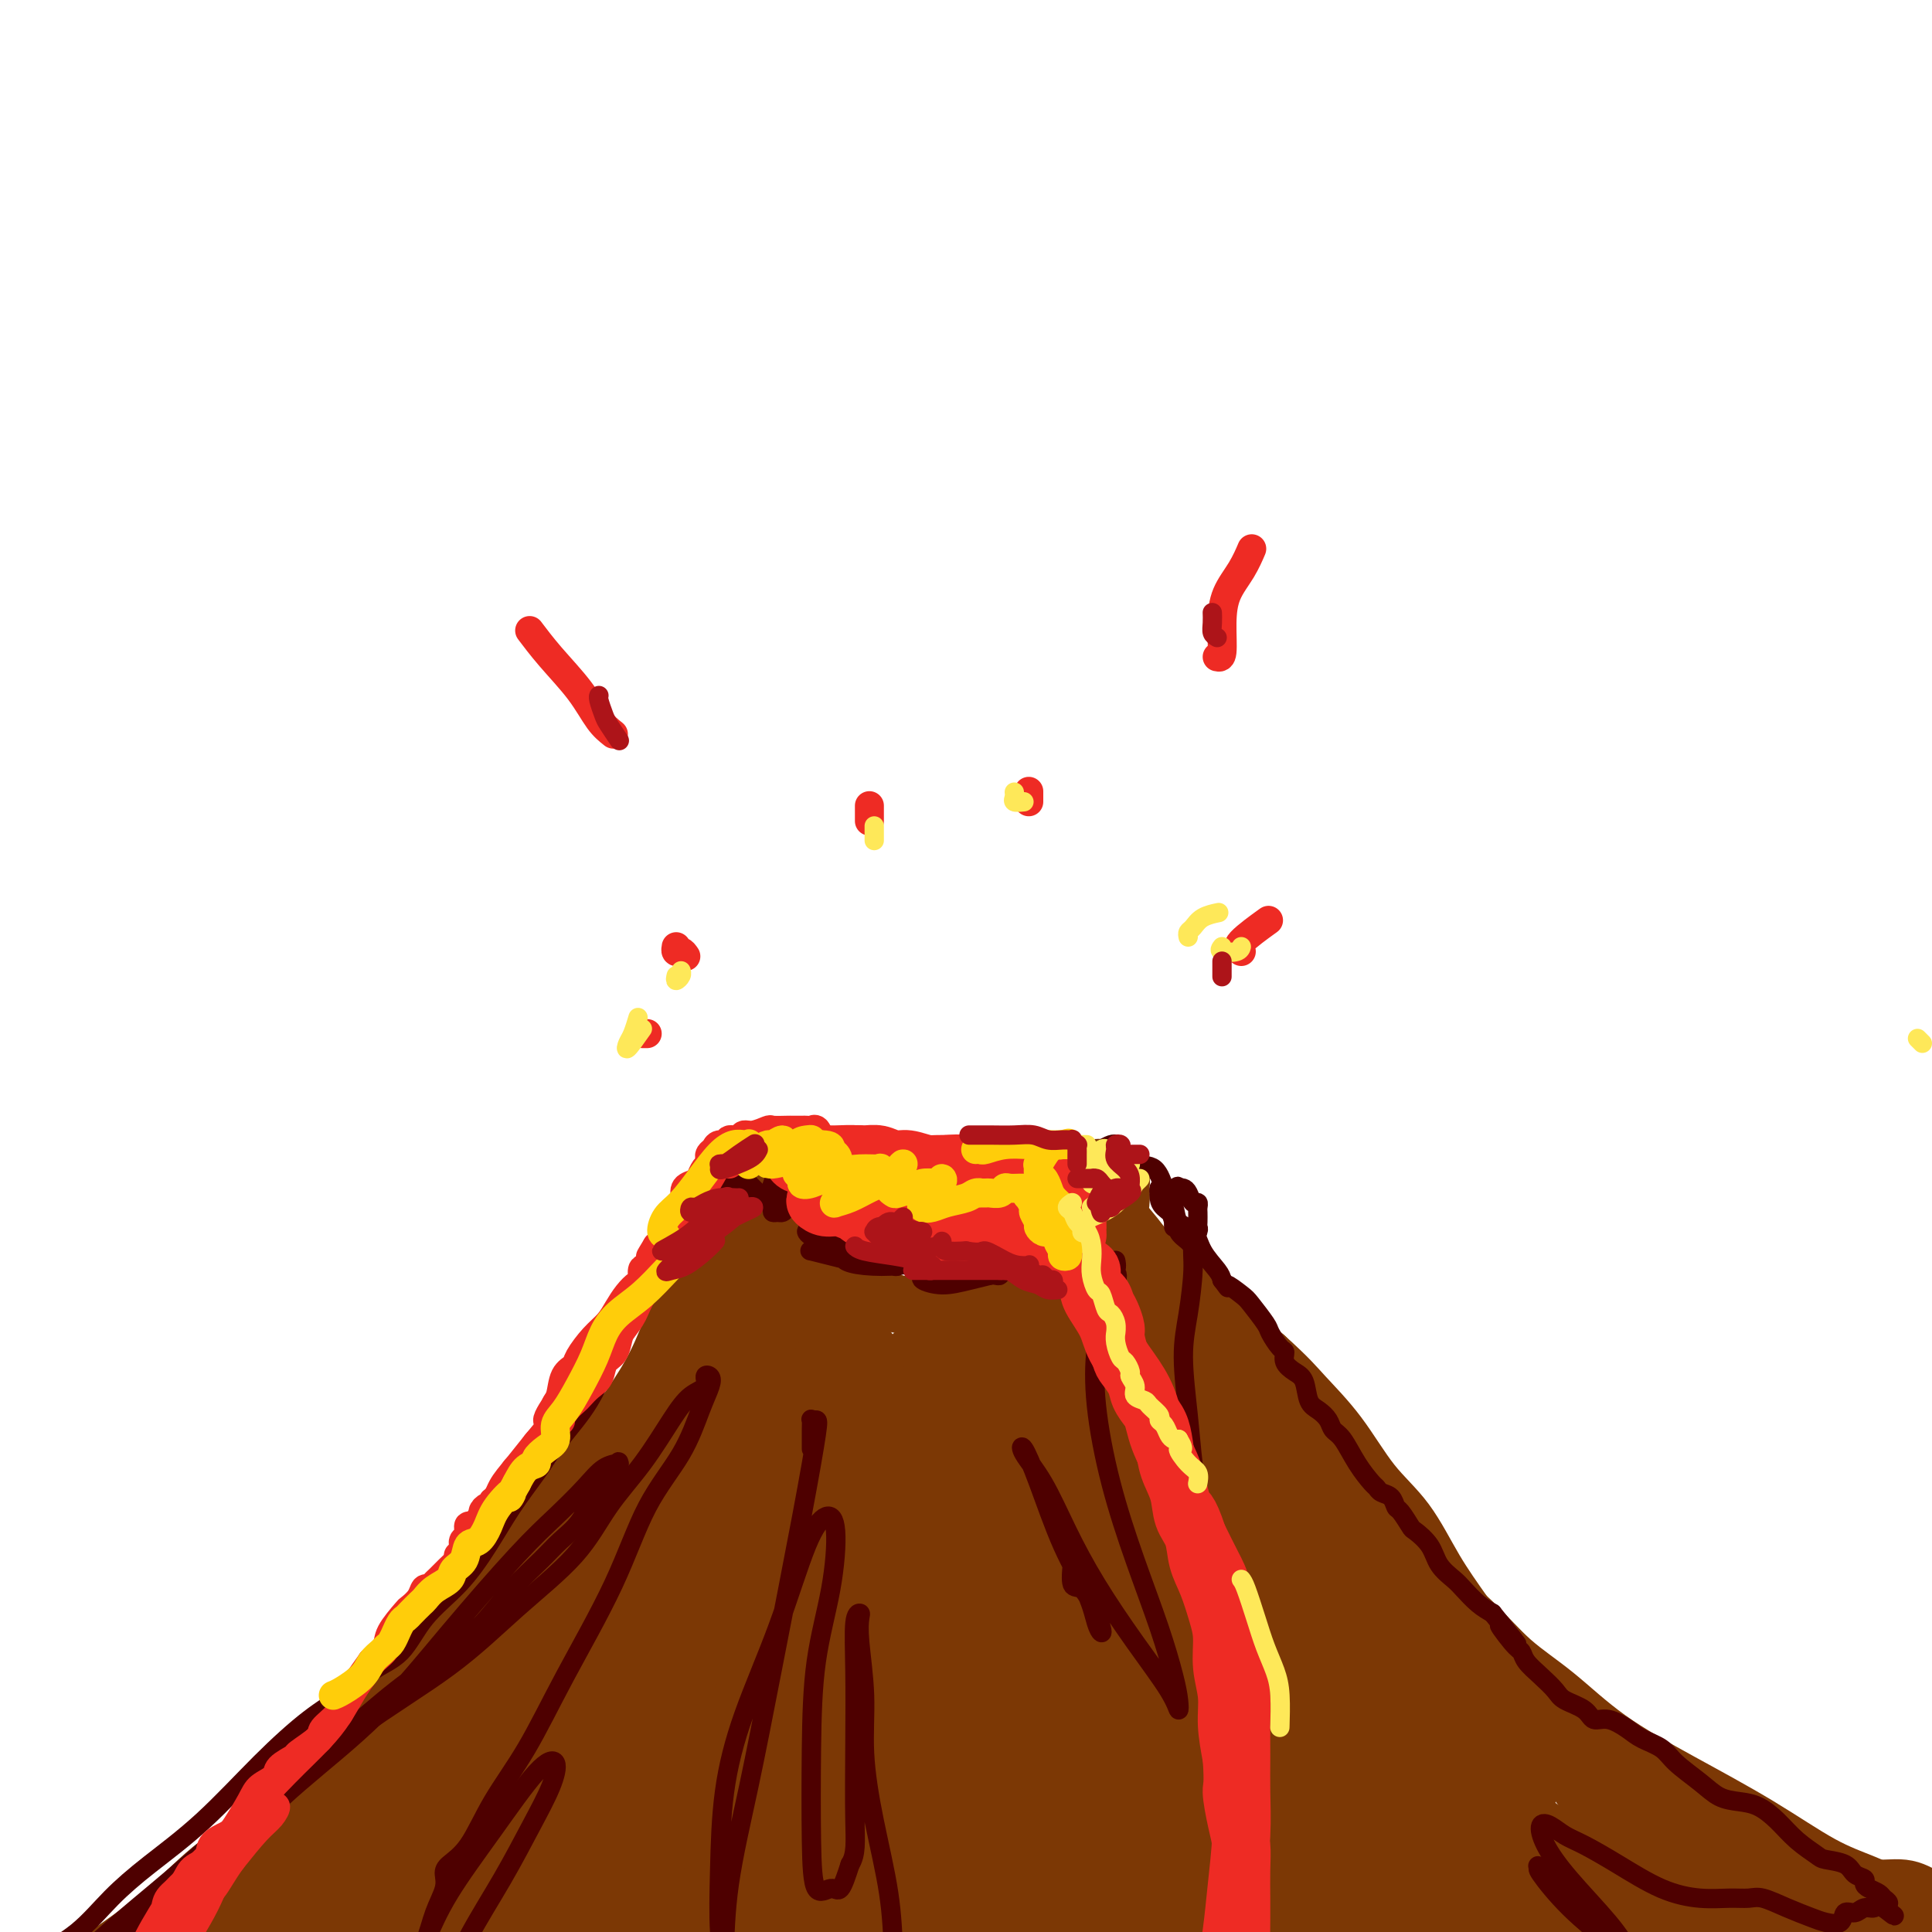 <svg viewBox='0 0 400 400' version='1.1' xmlns='http://www.w3.org/2000/svg' xmlns:xlink='http://www.w3.org/1999/xlink'><g fill='none' stroke='rgb(124,56,5)' stroke-width='12' stroke-linecap='round' stroke-linejoin='round'><path d='M276,366c2.293,0.392 4.586,0.785 7,3c2.414,2.215 4.948,6.254 6,7c1.052,0.746 0.622,-1.800 1,-3c0.378,-1.200 1.563,-1.054 3,-1c1.437,0.054 3.125,0.015 4,0c0.875,-0.015 0.938,-0.008 1,0'/><path d='M154,247c-0.149,0.621 -0.298,1.243 -1,3c-0.702,1.757 -1.956,4.650 -4,8c-2.044,3.350 -4.878,7.157 -7,11c-2.122,3.843 -3.533,7.723 -5,11c-1.467,3.277 -2.990,5.950 -5,9c-2.010,3.050 -4.507,6.478 -7,10c-2.493,3.522 -4.981,7.138 -8,11c-3.019,3.862 -6.569,7.970 -10,12c-3.431,4.030 -6.745,7.983 -10,12c-3.255,4.017 -6.453,8.096 -10,12c-3.547,3.904 -7.443,7.631 -11,11c-3.557,3.369 -6.776,6.381 -10,10c-3.224,3.619 -6.452,7.846 -10,11c-3.548,3.154 -7.416,5.235 -11,8c-3.584,2.765 -6.883,6.214 -10,9c-3.117,2.786 -6.053,4.909 -9,7c-2.947,2.091 -5.904,4.149 -9,6c-3.096,1.851 -6.329,3.495 -9,5c-2.671,1.505 -4.780,2.872 -7,4c-2.220,1.128 -4.551,2.019 -7,3c-2.449,0.981 -5.015,2.052 -7,3c-1.985,0.948 -3.390,1.772 -5,3c-1.610,1.228 -3.425,2.858 -5,4c-1.575,1.142 -2.910,1.795 -4,2c-1.090,0.205 -1.936,-0.039 -2,0c-0.064,0.039 0.653,0.361 1,0c0.347,-0.361 0.324,-1.405 1,-2c0.676,-0.595 2.050,-0.741 3,-1c0.950,-0.259 1.475,-0.629 2,-1'/><path d='M-22,428c1.333,-0.786 2.167,-0.750 3,-1c0.833,-0.250 1.667,-0.786 2,-1c0.333,-0.214 0.167,-0.107 0,0'/><path d='M153,246c-0.795,0.638 -1.589,1.276 -2,2c-0.411,0.724 -0.438,1.533 0,2c0.438,0.467 1.343,0.590 2,1c0.657,0.410 1.068,1.105 2,2c0.932,0.895 2.386,1.990 4,3c1.614,1.010 3.389,1.935 5,3c1.611,1.065 3.059,2.269 4,4c0.941,1.731 1.376,3.990 2,5c0.624,1.010 1.438,0.773 2,1c0.562,0.227 0.871,0.919 1,1c0.129,0.081 0.079,-0.450 0,-1c-0.079,-0.550 -0.188,-1.119 0,-2c0.188,-0.881 0.672,-2.073 1,-3c0.328,-0.927 0.500,-1.590 1,-2c0.500,-0.410 1.327,-0.568 2,0c0.673,0.568 1.192,1.860 2,3c0.808,1.140 1.905,2.127 3,3c1.095,0.873 2.186,1.630 4,2c1.814,0.370 4.349,0.351 7,0c2.651,-0.351 5.418,-1.035 8,-2c2.582,-0.965 4.979,-2.213 7,-3c2.021,-0.787 3.665,-1.115 5,-2c1.335,-0.885 2.361,-2.328 3,-3c0.639,-0.672 0.892,-0.573 1,-1c0.108,-0.427 0.070,-1.380 0,-2c-0.070,-0.620 -0.173,-0.909 0,-1c0.173,-0.091 0.624,0.014 1,0c0.376,-0.014 0.679,-0.147 1,0c0.321,0.147 0.661,0.573 1,1'/><path d='M220,257c4.654,-1.961 2.788,-0.363 2,0c-0.788,0.363 -0.499,-0.507 0,-1c0.499,-0.493 1.209,-0.607 2,-1c0.791,-0.393 1.662,-1.063 2,-2c0.338,-0.937 0.142,-2.139 0,-3c-0.142,-0.861 -0.230,-1.380 0,-2c0.230,-0.620 0.780,-1.341 1,-2c0.220,-0.659 0.112,-1.255 0,-2c-0.112,-0.745 -0.226,-1.638 0,-2c0.226,-0.362 0.793,-0.192 1,0c0.207,0.192 0.056,0.405 0,1c-0.056,0.595 -0.015,1.571 0,2c0.015,0.429 0.006,0.312 0,1c-0.006,0.688 -0.008,2.182 0,3c0.008,0.818 0.027,0.958 0,1c-0.027,0.042 -0.099,-0.016 0,0c0.099,0.016 0.370,0.107 1,0c0.630,-0.107 1.619,-0.412 2,-1c0.381,-0.588 0.155,-1.461 0,-2c-0.155,-0.539 -0.238,-0.746 0,-1c0.238,-0.254 0.796,-0.557 1,-1c0.204,-0.443 0.052,-1.028 0,-1c-0.052,0.028 -0.006,0.669 0,1c0.006,0.331 -0.027,0.351 0,1c0.027,0.649 0.116,1.925 0,3c-0.116,1.075 -0.435,1.947 0,3c0.435,1.053 1.625,2.285 3,4c1.375,1.715 2.936,3.913 5,6c2.064,2.087 4.633,4.062 7,6c2.367,1.938 4.534,3.839 7,6c2.466,2.161 5.233,4.580 8,7'/><path d='M262,281c4.879,4.403 6.078,5.910 8,8c1.922,2.090 4.567,4.761 7,8c2.433,3.239 4.652,7.044 7,10c2.348,2.956 4.824,5.062 7,8c2.176,2.938 4.051,6.706 6,10c1.949,3.294 3.973,6.114 6,9c2.027,2.886 4.058,5.840 6,9c1.942,3.160 3.795,6.527 6,10c2.205,3.473 4.761,7.053 7,10c2.239,2.947 4.161,5.260 6,8c1.839,2.740 3.595,5.905 6,9c2.405,3.095 5.460,6.118 8,9c2.540,2.882 4.564,5.623 7,8c2.436,2.377 5.284,4.390 8,7c2.716,2.610 5.298,5.817 8,8c2.702,2.183 5.522,3.340 8,5c2.478,1.660 4.615,3.822 6,6c1.385,2.178 2.020,4.373 3,6c0.980,1.627 2.305,2.685 3,4c0.695,1.315 0.761,2.888 1,4c0.239,1.112 0.652,1.762 1,2c0.348,0.238 0.632,0.064 1,0c0.368,-0.064 0.819,-0.018 1,0c0.181,0.018 0.090,0.009 0,0'/><path d='M232,257c0.127,-0.443 0.254,-0.886 0,-1c-0.254,-0.114 -0.890,0.100 -1,0c-0.110,-0.100 0.305,-0.515 1,0c0.695,0.515 1.670,1.961 3,4c1.330,2.039 3.013,4.671 5,8c1.987,3.329 4.277,7.354 7,12c2.723,4.646 5.880,9.912 9,14c3.120,4.088 6.204,6.998 9,10c2.796,3.002 5.304,6.096 8,9c2.696,2.904 5.580,5.617 9,9c3.420,3.383 7.378,7.438 11,11c3.622,3.562 6.909,6.633 10,10c3.091,3.367 5.986,7.030 9,10c3.014,2.970 6.149,5.247 9,7c2.851,1.753 5.419,2.982 8,5c2.581,2.018 5.174,4.827 8,7c2.826,2.173 5.886,3.712 9,5c3.114,1.288 6.283,2.325 9,3c2.717,0.675 4.981,0.988 8,2c3.019,1.012 6.792,2.722 10,4c3.208,1.278 5.852,2.125 8,3c2.148,0.875 3.802,1.777 6,2c2.198,0.223 4.941,-0.235 7,0c2.059,0.235 3.433,1.163 5,2c1.567,0.837 3.328,1.583 5,2c1.672,0.417 3.256,0.506 4,1c0.744,0.494 0.650,1.395 1,2c0.350,0.605 1.145,0.915 1,1c-0.145,0.085 -1.231,-0.054 -2,0c-0.769,0.054 -1.220,0.301 -2,0c-0.780,-0.301 -1.890,-1.151 -3,-2'/><path d='M403,397c-1.711,-0.679 -2.487,-1.378 -4,-2c-1.513,-0.622 -3.762,-1.167 -6,-2c-2.238,-0.833 -4.464,-1.955 -7,-3c-2.536,-1.045 -5.382,-2.014 -9,-4c-3.618,-1.986 -8.009,-4.990 -13,-8c-4.991,-3.010 -10.581,-6.027 -16,-9c-5.419,-2.973 -10.665,-5.901 -15,-9c-4.335,-3.099 -7.757,-6.369 -11,-9c-3.243,-2.631 -6.306,-4.624 -9,-7c-2.694,-2.376 -5.021,-5.135 -8,-8c-2.979,-2.865 -6.612,-5.835 -10,-9c-3.388,-3.165 -6.530,-6.526 -9,-9c-2.470,-2.474 -4.267,-4.060 -6,-6c-1.733,-1.940 -3.402,-4.232 -5,-6c-1.598,-1.768 -3.126,-3.011 -5,-5c-1.874,-1.989 -4.094,-4.724 -6,-7c-1.906,-2.276 -3.496,-4.094 -5,-6c-1.504,-1.906 -2.920,-3.901 -4,-6c-1.080,-2.099 -1.824,-4.304 -3,-6c-1.176,-1.696 -2.783,-2.885 -4,-4c-1.217,-1.115 -2.042,-2.156 -3,-3c-0.958,-0.844 -2.047,-1.490 -3,-2c-0.953,-0.510 -1.769,-0.884 -2,-1c-0.231,-0.116 0.122,0.026 0,0c-0.122,-0.026 -0.718,-0.220 -1,0c-0.282,0.220 -0.251,0.853 0,1c0.251,0.147 0.721,-0.191 2,1c1.279,1.191 3.365,3.912 6,7c2.635,3.088 5.817,6.544 9,10'/><path d='M256,285c5.166,6.138 9.581,11.984 14,18c4.419,6.016 8.844,12.203 14,18c5.156,5.797 11.044,11.206 17,17c5.956,5.794 11.980,11.975 18,18c6.020,6.025 12.037,11.896 18,17c5.963,5.104 11.870,9.443 17,13c5.130,3.557 9.481,6.333 13,8c3.519,1.667 6.206,2.224 9,3c2.794,0.776 5.694,1.770 9,3c3.306,1.230 7.018,2.697 10,4c2.982,1.303 5.236,2.441 7,3c1.764,0.559 3.039,0.540 4,1c0.961,0.460 1.608,1.401 2,2c0.392,0.599 0.531,0.857 0,1c-0.531,0.143 -1.730,0.170 -3,0c-1.270,-0.170 -2.610,-0.536 -5,-1c-2.390,-0.464 -5.830,-1.025 -9,-2c-3.170,-0.975 -6.072,-2.362 -10,-4c-3.928,-1.638 -8.884,-3.525 -14,-6c-5.116,-2.475 -10.394,-5.539 -14,-8c-3.606,-2.461 -5.541,-4.320 -8,-6c-2.459,-1.680 -5.440,-3.181 -7,-4c-1.560,-0.819 -1.697,-0.957 -2,-1c-0.303,-0.043 -0.773,0.009 0,1c0.773,0.991 2.788,2.920 6,5c3.212,2.080 7.622,4.309 12,7c4.378,2.691 8.726,5.843 13,8c4.274,2.157 8.476,3.321 11,4c2.524,0.679 3.372,0.875 4,1c0.628,0.125 1.037,0.179 1,0c-0.037,-0.179 -0.518,-0.589 -1,-1'/><path d='M382,404c1.097,-0.156 -3.661,-2.546 -9,-5c-5.339,-2.454 -11.260,-4.971 -18,-9c-6.740,-4.029 -14.300,-9.572 -17,-12c-2.700,-2.428 -0.541,-1.743 2,0c2.541,1.743 5.466,4.544 9,8c3.534,3.456 7.679,7.565 11,11c3.321,3.435 5.817,6.194 7,8c1.183,1.806 1.052,2.659 1,3c-0.052,0.341 -0.026,0.171 0,0'/></g>
<g fill='none' stroke='rgb(124,56,5)' stroke-width='28' stroke-linecap='round' stroke-linejoin='round'><path d='M268,347c0.083,0.700 0.166,1.401 0,3c-0.166,1.599 -0.581,4.097 0,6c0.581,1.903 2.157,3.213 3,4c0.843,0.787 0.953,1.053 1,1c0.047,-0.053 0.030,-0.424 0,-1c-0.030,-0.576 -0.074,-1.358 -2,-4c-1.926,-2.642 -5.735,-7.146 -11,-14c-5.265,-6.854 -11.988,-16.058 -18,-25c-6.012,-8.942 -11.315,-17.620 -14,-23c-2.685,-5.380 -2.753,-7.460 -3,-8c-0.247,-0.540 -0.674,0.461 -1,1c-0.326,0.539 -0.553,0.615 1,4c1.553,3.385 4.885,10.078 9,16c4.115,5.922 9.013,11.071 14,18c4.987,6.929 10.065,15.638 15,22c4.935,6.362 9.729,10.379 13,14c3.271,3.621 5.019,6.848 7,9c1.981,2.152 4.195,3.229 5,4c0.805,0.771 0.200,1.237 0,1c-0.200,-0.237 0.007,-1.175 -2,-4c-2.007,-2.825 -6.226,-7.537 -11,-13c-4.774,-5.463 -10.104,-11.678 -16,-20c-5.896,-8.322 -12.360,-18.750 -16,-26c-3.640,-7.250 -4.458,-11.321 -5,-14c-0.542,-2.679 -0.810,-3.967 -1,-5c-0.190,-1.033 -0.302,-1.810 -1,-3c-0.698,-1.190 -1.981,-2.793 -3,-4c-1.019,-1.207 -1.774,-2.017 -2,-2c-0.226,0.017 0.078,0.862 0,1c-0.078,0.138 -0.539,-0.431 -1,-1'/><path d='M229,284c-5.000,-8.801 -3.001,-3.804 -3,-3c0.001,0.804 -1.998,-2.584 -3,-4c-1.002,-1.416 -1.008,-0.860 -1,-1c0.008,-0.140 0.029,-0.977 0,-1c-0.029,-0.023 -0.110,0.767 0,1c0.110,0.233 0.410,-0.092 1,0c0.590,0.092 1.469,0.600 2,1c0.531,0.400 0.715,0.693 1,1c0.285,0.307 0.673,0.630 1,1c0.327,0.370 0.594,0.787 1,1c0.406,0.213 0.953,0.222 1,0c0.047,-0.222 -0.404,-0.673 -1,-2c-0.596,-1.327 -1.337,-3.528 -2,-5c-0.663,-1.472 -1.249,-2.214 -2,-3c-0.751,-0.786 -1.667,-1.614 -2,-2c-0.333,-0.386 -0.084,-0.329 0,0c0.084,0.329 0.004,0.932 0,2c-0.004,1.068 0.070,2.602 2,6c1.930,3.398 5.716,8.660 10,15c4.284,6.340 9.065,13.760 15,21c5.935,7.240 13.023,14.302 19,20c5.977,5.698 10.845,10.033 15,14c4.155,3.967 7.599,7.565 11,11c3.401,3.435 6.759,6.705 9,9c2.241,2.295 3.363,3.615 4,4c0.637,0.385 0.787,-0.166 1,0c0.213,0.166 0.489,1.047 0,1c-0.489,-0.047 -1.745,-1.024 -3,-2'/><path d='M305,369c7.416,7.357 -2.044,-2.751 -8,-9c-5.956,-6.249 -8.406,-8.639 -14,-15c-5.594,-6.361 -14.330,-16.691 -21,-25c-6.670,-8.309 -11.273,-14.596 -13,-17c-1.727,-2.404 -0.577,-0.926 1,2c1.577,2.926 3.582,7.300 6,12c2.418,4.700 5.249,9.726 10,17c4.751,7.274 11.420,16.796 20,26c8.580,9.204 19.069,18.088 27,24c7.931,5.912 13.305,8.851 18,12c4.695,3.149 8.713,6.509 12,9c3.287,2.491 5.844,4.114 7,5c1.156,0.886 0.911,1.034 1,1c0.089,-0.034 0.511,-0.250 -2,-2c-2.511,-1.750 -7.955,-5.034 -14,-9c-6.045,-3.966 -12.692,-8.615 -21,-15c-8.308,-6.385 -18.278,-14.506 -26,-21c-7.722,-6.494 -13.198,-11.359 -17,-15c-3.802,-3.641 -5.932,-6.056 -8,-8c-2.068,-1.944 -4.075,-3.416 -5,-4c-0.925,-0.584 -0.768,-0.278 0,1c0.768,1.278 2.146,3.530 6,9c3.854,5.470 10.184,14.160 18,24c7.816,9.840 17.116,20.832 24,29c6.884,8.168 11.350,13.514 15,18c3.650,4.486 6.484,8.114 6,8c-0.484,-0.114 -4.284,-3.969 -11,-9c-6.716,-5.031 -16.347,-11.239 -28,-22c-11.653,-10.761 -25.330,-26.075 -36,-40c-10.670,-13.925 -18.335,-26.463 -26,-39'/><path d='M226,316c-4.318,-8.430 -2.111,-10.006 0,-9c2.111,1.006 4.128,4.592 6,8c1.872,3.408 3.598,6.636 6,12c2.402,5.364 5.479,12.863 10,21c4.521,8.137 10.486,16.911 16,25c5.514,8.089 10.577,15.493 14,20c3.423,4.507 5.206,6.116 6,6c0.794,-0.116 0.599,-1.956 0,-4c-0.599,-2.044 -1.603,-4.291 -5,-9c-3.397,-4.709 -9.189,-11.880 -17,-21c-7.811,-9.120 -17.642,-20.188 -26,-32c-8.358,-11.812 -15.243,-24.368 -18,-31c-2.757,-6.632 -1.386,-7.342 -1,-8c0.386,-0.658 -0.214,-1.266 0,0c0.214,1.266 1.241,4.404 3,9c1.759,4.596 4.250,10.649 7,17c2.750,6.351 5.760,13.000 11,23c5.240,10.000 12.711,23.353 19,34c6.289,10.647 11.397,18.590 15,24c3.603,5.410 5.700,8.286 7,10c1.300,1.714 1.803,2.266 2,2c0.197,-0.266 0.087,-1.348 -3,-5c-3.087,-3.652 -9.151,-9.872 -16,-18c-6.849,-8.128 -14.483,-18.165 -22,-31c-7.517,-12.835 -14.918,-28.468 -18,-39c-3.082,-10.532 -1.844,-15.961 -1,-19c0.844,-3.039 1.295,-3.687 1,-4c-0.295,-0.313 -1.337,-0.290 -2,1c-0.663,1.290 -0.948,3.847 -1,7c-0.052,3.153 0.128,6.901 1,11c0.872,4.099 2.436,8.550 4,13'/><path d='M224,329c2.087,6.657 4.805,11.301 8,17c3.195,5.699 6.866,12.454 10,18c3.134,5.546 5.732,9.882 7,12c1.268,2.118 1.207,2.018 1,2c-0.207,-0.018 -0.560,0.047 -2,-2c-1.440,-2.047 -3.968,-6.207 -8,-12c-4.032,-5.793 -9.570,-13.221 -14,-22c-4.430,-8.779 -7.754,-18.910 -9,-26c-1.246,-7.090 -0.414,-11.141 0,-14c0.414,-2.859 0.409,-4.528 0,-6c-0.409,-1.472 -1.224,-2.746 -2,-4c-0.776,-1.254 -1.513,-2.487 -2,-3c-0.487,-0.513 -0.722,-0.304 -1,0c-0.278,0.304 -0.597,0.705 -1,1c-0.403,0.295 -0.889,0.483 -1,1c-0.111,0.517 0.152,1.362 0,2c-0.152,0.638 -0.719,1.068 -1,2c-0.281,0.932 -0.274,2.367 0,3c0.274,0.633 0.816,0.465 1,1c0.184,0.535 0.010,1.774 0,2c-0.010,0.226 0.144,-0.562 0,-2c-0.144,-1.438 -0.587,-3.526 -1,-7c-0.413,-3.474 -0.796,-8.333 -1,-12c-0.204,-3.667 -0.229,-6.142 0,-7c0.229,-0.858 0.712,-0.098 1,1c0.288,1.098 0.381,2.534 1,5c0.619,2.466 1.765,5.962 3,11c1.235,5.038 2.558,11.618 4,20c1.442,8.382 3.004,18.564 5,28c1.996,9.436 4.428,18.124 7,26c2.572,7.876 5.286,14.938 8,22'/><path d='M237,386c3.527,10.695 4.844,13.433 7,18c2.156,4.567 5.149,10.963 7,15c1.851,4.037 2.559,5.714 3,7c0.441,1.286 0.614,2.179 1,2c0.386,-0.179 0.983,-1.431 0,-4c-0.983,-2.569 -3.547,-6.455 -7,-12c-3.453,-5.545 -7.796,-12.750 -12,-21c-4.204,-8.250 -8.268,-17.546 -12,-28c-3.732,-10.454 -7.131,-22.066 -10,-33c-2.869,-10.934 -5.209,-21.191 -6,-29c-0.791,-7.809 -0.034,-13.171 1,-16c1.034,-2.829 2.343,-3.124 3,-2c0.657,1.124 0.661,3.666 1,8c0.339,4.334 1.014,10.460 2,17c0.986,6.540 2.282,13.493 4,21c1.718,7.507 3.857,15.567 6,24c2.143,8.433 4.291,17.240 6,24c1.709,6.760 2.980,11.475 4,15c1.020,3.525 1.790,5.860 2,8c0.210,2.140 -0.142,4.085 0,4c0.142,-0.085 0.776,-2.200 0,-5c-0.776,-2.800 -2.962,-6.286 -6,-11c-3.038,-4.714 -6.929,-10.655 -12,-20c-5.071,-9.345 -11.321,-22.092 -15,-33c-3.679,-10.908 -4.787,-19.975 -5,-27c-0.213,-7.025 0.469,-12.007 1,-15c0.531,-2.993 0.912,-3.998 1,-4c0.088,-0.002 -0.118,0.999 0,4c0.118,3.001 0.559,8.000 1,13'/><path d='M202,306c0.835,6.331 2.423,13.657 4,22c1.577,8.343 3.145,17.702 5,28c1.855,10.298 3.998,21.534 6,31c2.002,9.466 3.864,17.162 5,23c1.136,5.838 1.547,9.818 2,12c0.453,2.182 0.950,2.568 1,1c0.050,-1.568 -0.345,-5.089 -3,-11c-2.655,-5.911 -7.568,-14.213 -12,-24c-4.432,-9.787 -8.381,-21.058 -11,-33c-2.619,-11.942 -3.908,-24.555 -4,-35c-0.092,-10.445 1.011,-18.721 2,-26c0.989,-7.279 1.863,-13.562 3,-17c1.137,-3.438 2.539,-4.030 3,-3c0.461,1.030 -0.017,3.682 0,8c0.017,4.318 0.531,10.302 0,16c-0.531,5.698 -2.106,11.112 -3,17c-0.894,5.888 -1.108,12.251 -2,20c-0.892,7.749 -2.461,16.882 -3,25c-0.539,8.118 -0.049,15.219 1,22c1.049,6.781 2.658,13.242 4,18c1.342,4.758 2.419,7.814 3,9c0.581,1.186 0.667,0.503 1,-1c0.333,-1.503 0.913,-3.826 0,-9c-0.913,-5.174 -3.319,-13.201 -6,-22c-2.681,-8.799 -5.636,-18.371 -7,-29c-1.364,-10.629 -1.138,-22.314 -1,-32c0.138,-9.686 0.189,-17.375 1,-22c0.811,-4.625 2.382,-6.188 3,-7c0.618,-0.812 0.282,-0.872 0,1c-0.282,1.872 -0.509,5.678 -1,10c-0.491,4.322 -1.245,9.161 -2,14'/><path d='M191,312c-1.221,7.235 -2.773,12.821 -4,20c-1.227,7.179 -2.130,15.950 -3,24c-0.870,8.050 -1.707,15.378 -2,22c-0.293,6.622 -0.041,12.537 0,17c0.041,4.463 -0.127,7.474 0,9c0.127,1.526 0.550,1.569 1,1c0.450,-0.569 0.925,-1.749 1,-5c0.075,-3.251 -0.252,-8.573 -1,-15c-0.748,-6.427 -1.917,-13.957 -3,-22c-1.083,-8.043 -2.078,-16.597 -2,-25c0.078,-8.403 1.231,-16.655 2,-23c0.769,-6.345 1.154,-10.783 2,-14c0.846,-3.217 2.152,-5.213 3,-6c0.848,-0.787 1.239,-0.364 1,0c-0.239,0.364 -1.108,0.668 -2,2c-0.892,1.332 -1.808,3.691 -3,7c-1.192,3.309 -2.659,7.569 -4,13c-1.341,5.431 -2.555,12.033 -4,20c-1.445,7.967 -3.120,17.297 -4,26c-0.880,8.703 -0.966,16.778 -1,23c-0.034,6.222 -0.015,10.591 0,15c0.015,4.409 0.028,8.859 0,11c-0.028,2.141 -0.096,1.972 0,1c0.096,-0.972 0.356,-2.749 0,-5c-0.356,-2.251 -1.328,-4.976 -2,-9c-0.672,-4.024 -1.042,-9.346 -1,-13c0.042,-3.654 0.498,-5.639 1,-9c0.502,-3.361 1.052,-8.097 2,-13c0.948,-4.903 2.294,-9.974 3,-16c0.706,-6.026 0.773,-13.007 1,-20c0.227,-6.993 0.613,-13.996 1,-21'/><path d='M173,307c1.244,-14.911 0.352,-12.690 0,-14c-0.352,-1.310 -0.166,-6.152 0,-8c0.166,-1.848 0.310,-0.703 0,0c-0.310,0.703 -1.075,0.965 -2,3c-0.925,2.035 -2.011,5.845 -3,11c-0.989,5.155 -1.880,11.656 -4,19c-2.120,7.344 -5.468,15.530 -8,23c-2.532,7.470 -4.248,14.222 -6,20c-1.752,5.778 -3.541,10.582 -5,14c-1.459,3.418 -2.587,5.452 -3,7c-0.413,1.548 -0.109,2.611 0,3c0.109,0.389 0.024,0.104 0,-1c-0.024,-1.104 0.015,-3.029 0,-6c-0.015,-2.971 -0.084,-6.989 0,-12c0.084,-5.011 0.319,-11.014 1,-18c0.681,-6.986 1.807,-14.954 3,-23c1.193,-8.046 2.454,-16.170 4,-23c1.546,-6.830 3.378,-12.366 5,-17c1.622,-4.634 3.035,-8.366 4,-11c0.965,-2.634 1.483,-4.171 2,-5c0.517,-0.829 1.032,-0.950 1,-1c-0.032,-0.050 -0.610,-0.028 -1,0c-0.390,0.028 -0.590,0.064 -1,0c-0.410,-0.064 -1.028,-0.227 -2,0c-0.972,0.227 -2.296,0.842 -3,1c-0.704,0.158 -0.787,-0.143 -1,0c-0.213,0.143 -0.557,0.731 -1,1c-0.443,0.269 -0.984,0.220 -1,0c-0.016,-0.220 0.492,-0.610 1,-1'/><path d='M153,269c-1.144,0.275 -0.004,0.962 0,2c0.004,1.038 -1.128,2.427 -2,4c-0.872,1.573 -1.485,3.331 -3,6c-1.515,2.669 -3.933,6.247 -6,10c-2.067,3.753 -3.784,7.679 -6,11c-2.216,3.321 -4.929,6.037 -7,9c-2.071,2.963 -3.498,6.173 -5,9c-1.502,2.827 -3.079,5.272 -5,8c-1.921,2.728 -4.187,5.739 -6,9c-1.813,3.261 -3.174,6.770 -5,10c-1.826,3.230 -4.118,6.179 -6,10c-1.882,3.821 -3.354,8.515 -5,12c-1.646,3.485 -3.466,5.763 -5,7c-1.534,1.237 -2.782,1.435 -4,2c-1.218,0.565 -2.406,1.499 -4,2c-1.594,0.501 -3.594,0.571 -6,2c-2.406,1.429 -5.217,4.217 -8,7c-2.783,2.783 -5.539,5.561 -8,8c-2.461,2.439 -4.627,4.539 -7,7c-2.373,2.461 -4.953,5.285 -7,7c-2.047,1.715 -3.561,2.323 -5,3c-1.439,0.677 -2.802,1.424 -4,2c-1.198,0.576 -2.230,0.980 -2,1c0.230,0.020 1.721,-0.345 3,-1c1.279,-0.655 2.344,-1.599 4,-3c1.656,-1.401 3.902,-3.257 6,-5c2.098,-1.743 4.049,-3.371 6,-5'/><path d='M56,403c3.633,-3.390 4.216,-5.367 6,-8c1.784,-2.633 4.767,-5.924 7,-9c2.233,-3.076 3.714,-5.937 5,-8c1.286,-2.063 2.376,-3.327 3,-4c0.624,-0.673 0.784,-0.755 1,-1c0.216,-0.245 0.490,-0.654 0,0c-0.490,0.654 -1.743,2.371 -3,4c-1.257,1.629 -2.518,3.171 -4,5c-1.482,1.829 -3.184,3.946 -5,6c-1.816,2.054 -3.745,4.046 -6,6c-2.255,1.954 -4.837,3.872 -6,6c-1.163,2.128 -0.907,4.468 -1,6c-0.093,1.532 -0.533,2.258 0,2c0.533,-0.258 2.040,-1.498 4,-3c1.960,-1.502 4.373,-3.266 7,-6c2.627,-2.734 5.468,-6.439 9,-11c3.532,-4.561 7.754,-9.977 12,-15c4.246,-5.023 8.514,-9.652 12,-14c3.486,-4.348 6.189,-8.416 9,-12c2.811,-3.584 5.729,-6.684 8,-9c2.271,-2.316 3.895,-3.849 5,-4c1.105,-0.151 1.691,1.078 2,3c0.309,1.922 0.343,4.535 0,8c-0.343,3.465 -1.061,7.781 -2,11c-0.939,3.219 -2.097,5.341 -4,8c-1.903,2.659 -4.551,5.856 -7,9c-2.449,3.144 -4.701,6.235 -7,10c-2.299,3.765 -4.647,8.205 -6,13c-1.353,4.795 -1.710,9.945 -2,12c-0.290,2.055 -0.511,1.016 0,0c0.511,-1.016 1.756,-2.008 3,-3'/><path d='M96,405c1.134,-2.138 2.470,-5.982 4,-10c1.530,-4.018 3.255,-8.211 5,-14c1.745,-5.789 3.511,-13.176 6,-21c2.489,-7.824 5.700,-16.085 8,-22c2.300,-5.915 3.690,-9.484 5,-11c1.310,-1.516 2.542,-0.979 3,3c0.458,3.979 0.142,11.401 0,19c-0.142,7.599 -0.110,15.374 0,24c0.110,8.626 0.299,18.102 0,26c-0.299,7.898 -1.085,14.217 -1,18c0.085,3.783 1.043,5.031 2,5c0.957,-0.031 1.914,-1.340 3,-4c1.086,-2.660 2.303,-6.669 3,-12c0.697,-5.331 0.876,-11.983 1,-20c0.124,-8.017 0.193,-17.399 0,-25c-0.193,-7.601 -0.649,-13.421 -1,-16c-0.351,-2.579 -0.598,-1.918 -1,0c-0.402,1.918 -0.959,5.092 -1,11c-0.041,5.908 0.435,14.548 1,23c0.565,8.452 1.219,16.715 2,25c0.781,8.285 1.689,16.592 3,22c1.311,5.408 3.026,7.915 4,9c0.974,1.085 1.206,0.746 2,-1c0.794,-1.746 2.151,-4.900 2,-10c-0.151,-5.100 -1.808,-12.148 -3,-20c-1.192,-7.852 -1.918,-16.510 -2,-23c-0.082,-6.490 0.481,-10.814 2,-12c1.519,-1.186 3.995,0.765 6,4c2.005,3.235 3.540,7.756 6,14c2.460,6.244 5.846,14.213 9,21c3.154,6.787 6.077,12.394 9,18'/><path d='M173,426c5.332,10.155 6.663,9.041 8,9c1.337,-0.041 2.681,0.989 3,0c0.319,-0.989 -0.389,-3.997 -2,-9c-1.611,-5.003 -4.127,-12.000 -8,-20c-3.873,-8.000 -9.102,-17.002 -14,-25c-4.898,-7.998 -9.465,-14.993 -11,-17c-1.535,-2.007 -0.040,0.972 1,4c1.040,3.028 1.624,6.104 4,12c2.376,5.896 6.546,14.613 11,23c4.454,8.387 9.194,16.444 14,23c4.806,6.556 9.679,11.611 12,14c2.321,2.389 2.092,2.111 2,2c-0.092,-0.111 -0.046,-0.056 0,0'/></g>
<g fill='none' stroke='rgb(78,0,0)' stroke-width='4' stroke-linecap='round' stroke-linejoin='round'><path d='M152,246c-0.005,-0.231 -0.009,-0.462 0,-1c0.009,-0.538 0.032,-1.382 0,-2c-0.032,-0.618 -0.119,-1.009 0,-1c0.119,0.009 0.445,0.420 1,1c0.555,0.580 1.339,1.330 2,2c0.661,0.670 1.201,1.259 2,2c0.799,0.741 1.859,1.634 3,2c1.141,0.366 2.362,0.206 3,0c0.638,-0.206 0.693,-0.457 1,-1c0.307,-0.543 0.866,-1.379 1,-2c0.134,-0.621 -0.158,-1.029 -1,-2c-0.842,-0.971 -2.233,-2.506 -3,-3c-0.767,-0.494 -0.911,0.055 -2,0c-1.089,-0.055 -3.123,-0.712 -4,-1c-0.877,-0.288 -0.598,-0.207 -1,0c-0.402,0.207 -1.485,0.542 -2,1c-0.515,0.458 -0.463,1.041 -1,2c-0.537,0.959 -1.664,2.296 -2,3c-0.336,0.704 0.118,0.777 0,1c-0.118,0.223 -0.806,0.598 -1,1c-0.194,0.402 0.108,0.833 0,1c-0.108,0.167 -0.626,0.072 -1,0c-0.374,-0.072 -0.603,-0.120 -1,0c-0.397,0.120 -0.960,0.408 -1,0c-0.040,-0.408 0.445,-1.511 1,-2c0.555,-0.489 1.182,-0.363 2,-1c0.818,-0.637 1.828,-2.037 3,-3c1.172,-0.963 2.508,-1.490 4,-2c1.492,-0.510 3.141,-1.003 4,-1c0.859,0.003 0.930,0.501 1,1'/><path d='M160,241c2.321,-0.486 0.625,2.301 0,4c-0.625,1.699 -0.179,2.312 0,3c0.179,0.688 0.089,1.450 0,2c-0.089,0.550 -0.178,0.888 0,1c0.178,0.112 0.623,-0.001 1,0c0.377,0.001 0.686,0.116 1,0c0.314,-0.116 0.631,-0.462 1,-1c0.369,-0.538 0.789,-1.269 1,-2c0.211,-0.731 0.214,-1.463 0,-2c-0.214,-0.537 -0.644,-0.880 -1,-1c-0.356,-0.120 -0.639,-0.019 -1,0c-0.361,0.019 -0.799,-0.045 -1,0c-0.201,0.045 -0.166,0.199 0,1c0.166,0.801 0.462,2.250 1,3c0.538,0.750 1.319,0.802 2,1c0.681,0.198 1.262,0.544 2,1c0.738,0.456 1.634,1.024 2,1c0.366,-0.024 0.201,-0.639 0,-1c-0.201,-0.361 -0.440,-0.470 -1,-1c-0.560,-0.530 -1.441,-1.483 -2,-2c-0.559,-0.517 -0.795,-0.598 -1,-1c-0.205,-0.402 -0.378,-1.125 0,-1c0.378,0.125 1.308,1.098 2,2c0.692,0.902 1.145,1.734 2,3c0.855,1.266 2.113,2.966 3,4c0.887,1.034 1.403,1.401 2,2c0.597,0.599 1.276,1.431 2,2c0.724,0.569 1.493,0.877 2,1c0.507,0.123 0.754,0.062 1,0'/><path d='M178,260c2.012,1.678 0.543,-0.128 0,-1c-0.543,-0.872 -0.160,-0.809 -1,-1c-0.840,-0.191 -2.903,-0.637 -4,-1c-1.097,-0.363 -1.228,-0.643 -2,-1c-0.772,-0.357 -2.185,-0.790 -3,-1c-0.815,-0.210 -1.032,-0.196 -1,0c0.032,0.196 0.314,0.574 1,1c0.686,0.426 1.776,0.899 3,1c1.224,0.101 2.581,-0.169 4,0c1.419,0.169 2.901,0.777 4,1c1.099,0.223 1.814,0.060 3,0c1.186,-0.060 2.844,-0.016 3,0c0.156,0.016 -1.191,0.003 -2,0c-0.809,-0.003 -1.080,0.002 -2,0c-0.920,-0.002 -2.488,-0.011 -4,0c-1.512,0.011 -2.966,0.042 -4,0c-1.034,-0.042 -1.648,-0.156 -2,0c-0.352,0.156 -0.442,0.581 0,1c0.442,0.419 1.418,0.830 3,1c1.582,0.170 3.771,0.098 6,0c2.229,-0.098 4.497,-0.223 6,0c1.503,0.223 2.239,0.793 3,1c0.761,0.207 1.545,0.053 2,0c0.455,-0.053 0.580,-0.003 0,0c-0.580,0.003 -1.867,-0.040 -3,0c-1.133,0.040 -2.113,0.165 -4,0c-1.887,-0.165 -4.682,-0.618 -7,-1c-2.318,-0.382 -4.159,-0.691 -6,-1'/><path d='M171,259c-3.411,-0.296 -2.940,-0.037 -3,0c-0.060,0.037 -0.652,-0.148 0,0c0.652,0.148 2.547,0.630 4,1c1.453,0.370 2.464,0.627 4,1c1.536,0.373 3.596,0.860 5,1c1.404,0.140 2.153,-0.067 3,0c0.847,0.067 1.793,0.410 2,0c0.207,-0.410 -0.325,-1.571 -1,-2c-0.675,-0.429 -1.492,-0.126 -3,0c-1.508,0.126 -3.706,0.073 -5,0c-1.294,-0.073 -1.684,-0.167 -2,0c-0.316,0.167 -0.556,0.594 0,1c0.556,0.406 1.910,0.791 4,1c2.090,0.209 4.916,0.241 7,0c2.084,-0.241 3.427,-0.754 5,-1c1.573,-0.246 3.377,-0.223 5,0c1.623,0.223 3.064,0.648 4,1c0.936,0.352 1.365,0.631 2,1c0.635,0.369 1.475,0.827 2,1c0.525,0.173 0.735,0.060 1,0c0.265,-0.060 0.584,-0.069 1,0c0.416,0.069 0.927,0.215 1,0c0.073,-0.215 -0.293,-0.790 -1,-1c-0.707,-0.210 -1.754,-0.056 -3,0c-1.246,0.056 -2.691,0.014 -4,0c-1.309,-0.014 -2.480,-0.001 -4,0c-1.520,0.001 -3.387,-0.010 -4,0c-0.613,0.010 0.027,0.041 0,0c-0.027,-0.041 -0.722,-0.155 0,0c0.722,0.155 2.861,0.577 5,1'/><path d='M196,264c1.860,0.220 4.011,0.269 6,0c1.989,-0.269 3.815,-0.858 5,-1c1.185,-0.142 1.728,0.161 2,0c0.272,-0.161 0.274,-0.786 0,-1c-0.274,-0.214 -0.822,-0.016 -2,0c-1.178,0.016 -2.984,-0.149 -5,0c-2.016,0.149 -4.241,0.612 -6,1c-1.759,0.388 -3.053,0.700 -4,1c-0.947,0.300 -1.548,0.586 -1,1c0.548,0.414 2.244,0.956 4,1c1.756,0.044 3.571,-0.409 6,-1c2.429,-0.591 5.471,-1.320 8,-2c2.529,-0.680 4.543,-1.310 6,-2c1.457,-0.690 2.356,-1.440 3,-2c0.644,-0.560 1.032,-0.931 1,-1c-0.032,-0.069 -0.483,0.164 -1,0c-0.517,-0.164 -1.101,-0.725 -2,-1c-0.899,-0.275 -2.114,-0.263 -3,0c-0.886,0.263 -1.442,0.777 -2,1c-0.558,0.223 -1.116,0.155 -1,0c0.116,-0.155 0.907,-0.396 2,-1c1.093,-0.604 2.488,-1.573 4,-2c1.512,-0.427 3.140,-0.314 5,-1c1.860,-0.686 3.950,-2.170 5,-3c1.050,-0.830 1.060,-1.006 1,-1c-0.060,0.006 -0.189,0.195 -1,0c-0.811,-0.195 -2.303,-0.773 -4,0c-1.697,0.773 -3.599,2.898 -5,4c-1.401,1.102 -2.300,1.181 -4,2c-1.700,0.819 -4.200,2.377 -5,3c-0.800,0.623 0.100,0.312 1,0'/><path d='M209,259c-1.284,1.614 2.006,1.148 4,0c1.994,-1.148 2.691,-2.977 4,-4c1.309,-1.023 3.229,-1.240 5,-2c1.771,-0.760 3.394,-2.061 4,-3c0.606,-0.939 0.197,-1.514 0,-2c-0.197,-0.486 -0.181,-0.881 -1,-1c-0.819,-0.119 -2.474,0.040 -3,0c-0.526,-0.040 0.075,-0.279 0,0c-0.075,0.279 -0.826,1.078 -1,1c-0.174,-0.078 0.230,-1.031 1,-2c0.770,-0.969 1.906,-1.952 3,-3c1.094,-1.048 2.145,-2.159 3,-3c0.855,-0.841 1.515,-1.411 2,-2c0.485,-0.589 0.797,-1.198 1,-1c0.203,0.198 0.298,1.205 0,2c-0.298,0.795 -0.989,1.380 -2,2c-1.011,0.620 -2.341,1.274 -3,2c-0.659,0.726 -0.647,1.522 -1,2c-0.353,0.478 -1.071,0.636 -1,0c0.071,-0.636 0.931,-2.066 2,-3c1.069,-0.934 2.348,-1.372 3,-2c0.652,-0.628 0.679,-1.447 1,-2c0.321,-0.553 0.937,-0.842 1,-1c0.063,-0.158 -0.428,-0.186 -1,0c-0.572,0.186 -1.225,0.586 -2,1c-0.775,0.414 -1.670,0.842 -2,1c-0.330,0.158 -0.094,0.045 0,0c0.094,-0.045 0.047,-0.023 0,0'/><path d='M226,239c-0.242,0.342 1.651,0.197 3,0c1.349,-0.197 2.152,-0.447 3,0c0.848,0.447 1.742,1.591 3,2c1.258,0.409 2.880,0.081 4,1c1.120,0.919 1.736,3.083 2,4c0.264,0.917 0.174,0.586 0,1c-0.174,0.414 -0.431,1.573 0,2c0.431,0.427 1.552,0.122 2,0c0.448,-0.122 0.224,-0.061 0,0'/><path d='M151,250c-0.422,-0.608 -0.843,-1.216 -1,-2c-0.157,-0.784 -0.048,-1.744 0,-2c0.048,-0.256 0.037,0.193 0,0c-0.037,-0.193 -0.098,-1.026 0,-1c0.098,0.026 0.355,0.911 0,1c-0.355,0.089 -1.322,-0.618 -2,0c-0.678,0.618 -1.069,2.562 -2,4c-0.931,1.438 -2.403,2.370 -4,4c-1.597,1.630 -3.318,3.956 -5,7c-1.682,3.044 -3.323,6.805 -5,10c-1.677,3.195 -3.389,5.825 -5,9c-1.611,3.175 -3.122,6.895 -5,10c-1.878,3.105 -4.124,5.595 -6,8c-1.876,2.405 -3.383,4.724 -5,7c-1.617,2.276 -3.344,4.510 -5,7c-1.656,2.490 -3.243,5.235 -5,8c-1.757,2.765 -3.686,5.551 -6,8c-2.314,2.449 -5.013,4.560 -7,7c-1.987,2.440 -3.261,5.210 -5,7c-1.739,1.790 -3.945,2.601 -6,4c-2.055,1.399 -3.961,3.387 -6,5c-2.039,1.613 -4.210,2.852 -7,5c-2.790,2.148 -6.200,5.207 -10,9c-3.800,3.793 -7.992,8.321 -12,12c-4.008,3.679 -7.833,6.510 -11,9c-3.167,2.490 -5.677,4.639 -8,7c-2.323,2.361 -4.459,4.934 -7,7c-2.541,2.066 -5.485,3.626 -7,5c-1.515,1.374 -1.600,2.562 -2,3c-0.400,0.438 -1.114,0.125 -1,0c0.114,-0.125 1.057,-0.063 2,0'/><path d='M8,408c-10.972,10.374 -0.904,3.308 4,0c4.904,-3.308 4.642,-2.860 6,-4c1.358,-1.140 4.336,-3.870 8,-7c3.664,-3.130 8.015,-6.661 13,-11c4.985,-4.339 10.604,-9.487 16,-14c5.396,-4.513 10.570,-8.389 15,-12c4.430,-3.611 8.117,-6.955 12,-10c3.883,-3.045 7.962,-5.791 11,-8c3.038,-2.209 5.033,-3.881 7,-6c1.967,-2.119 3.905,-4.686 6,-7c2.095,-2.314 4.346,-4.375 6,-6c1.654,-1.625 2.710,-2.815 4,-4c1.290,-1.185 2.814,-2.366 4,-4c1.186,-1.634 2.033,-3.720 3,-5c0.967,-1.280 2.054,-1.753 3,-3c0.946,-1.247 1.749,-3.266 2,-4c0.251,-0.734 -0.052,-0.183 0,0c0.052,0.183 0.457,-0.004 0,0c-0.457,0.004 -1.778,0.197 -3,1c-1.222,0.803 -2.345,2.214 -4,4c-1.655,1.786 -3.841,3.946 -6,6c-2.159,2.054 -4.291,4.001 -8,8c-3.709,3.999 -8.994,10.049 -14,16c-5.006,5.951 -9.732,11.802 -15,17c-5.268,5.198 -11.076,9.744 -16,14c-4.924,4.256 -8.963,8.223 -13,12c-4.037,3.777 -8.072,7.363 -11,10c-2.928,2.637 -4.750,4.325 -7,6c-2.250,1.675 -4.929,3.336 -5,3c-0.071,-0.336 2.464,-2.668 5,-5'/><path d='M31,395c2.638,-2.222 6.734,-5.275 11,-9c4.266,-3.725 8.702,-8.120 14,-13c5.298,-4.880 11.457,-10.245 18,-15c6.543,-4.755 13.469,-8.900 19,-13c5.531,-4.100 9.666,-8.154 14,-12c4.334,-3.846 8.868,-7.485 12,-11c3.132,-3.515 4.861,-6.905 7,-10c2.139,-3.095 4.688,-5.894 7,-9c2.312,-3.106 4.388,-6.518 6,-9c1.612,-2.482 2.759,-4.034 4,-5c1.241,-0.966 2.576,-1.347 3,-2c0.424,-0.653 -0.064,-1.578 0,-2c0.064,-0.422 0.679,-0.340 1,0c0.321,0.340 0.349,0.937 0,2c-0.349,1.063 -1.074,2.591 -2,5c-0.926,2.409 -2.055,5.697 -4,9c-1.945,3.303 -4.708,6.620 -7,11c-2.292,4.380 -4.114,9.823 -7,16c-2.886,6.177 -6.836,13.087 -10,19c-3.164,5.913 -5.542,10.830 -8,15c-2.458,4.170 -4.997,7.594 -7,11c-2.003,3.406 -3.471,6.793 -5,9c-1.529,2.207 -3.119,3.233 -4,4c-0.881,0.767 -1.054,1.275 -1,2c0.054,0.725 0.334,1.669 0,3c-0.334,1.331 -1.282,3.051 -2,5c-0.718,1.949 -1.205,4.128 -2,6c-0.795,1.872 -1.897,3.436 -3,5'/><path d='M85,407c-9.689,18.725 -3.411,5.537 -1,1c2.411,-4.537 0.956,-0.424 1,0c0.044,0.424 1.589,-2.843 3,-6c1.411,-3.157 2.689,-6.206 5,-10c2.311,-3.794 5.656,-8.333 9,-13c3.344,-4.667 6.687,-9.461 9,-12c2.313,-2.539 3.596,-2.824 4,-2c0.404,0.824 -0.072,2.755 -1,5c-0.928,2.245 -2.307,4.803 -4,8c-1.693,3.197 -3.701,7.032 -6,11c-2.299,3.968 -4.889,8.068 -7,12c-2.111,3.932 -3.742,7.694 -5,10c-1.258,2.306 -2.141,3.154 -2,3c0.141,-0.154 1.307,-1.311 2,-2c0.693,-0.689 0.912,-0.911 1,-1c0.088,-0.089 0.044,-0.044 0,0'/><path d='M168,300c0.002,-0.680 0.004,-1.359 0,-2c-0.004,-0.641 -0.013,-1.242 0,-2c0.013,-0.758 0.050,-1.671 0,-2c-0.050,-0.329 -0.186,-0.074 0,0c0.186,0.074 0.694,-0.034 1,0c0.306,0.034 0.412,0.210 0,3c-0.412,2.790 -1.340,8.193 -3,17c-1.660,8.807 -4.053,21.019 -6,31c-1.947,9.981 -3.449,17.733 -5,25c-1.551,7.267 -3.151,14.050 -4,20c-0.849,5.950 -0.946,11.068 -1,14c-0.054,2.932 -0.066,3.677 0,4c0.066,0.323 0.209,0.223 0,-1c-0.209,-1.223 -0.771,-3.570 -1,-7c-0.229,-3.430 -0.127,-7.943 0,-13c0.127,-5.057 0.278,-10.659 1,-16c0.722,-5.341 2.015,-10.420 4,-16c1.985,-5.580 4.660,-11.661 7,-18c2.340,-6.339 4.343,-12.935 6,-17c1.657,-4.065 2.966,-5.599 4,-6c1.034,-0.401 1.793,0.331 2,3c0.207,2.669 -0.140,7.274 -1,12c-0.860,4.726 -2.235,9.573 -3,15c-0.765,5.427 -0.921,11.433 -1,18c-0.079,6.567 -0.082,13.693 0,19c0.082,5.307 0.249,8.794 1,10c0.751,1.206 2.087,0.133 3,0c0.913,-0.133 1.404,0.676 2,0c0.596,-0.676 1.298,-2.838 2,-5'/><path d='M176,386c1.311,-2.044 1.087,-4.653 1,-9c-0.087,-4.347 -0.037,-10.432 0,-16c0.037,-5.568 0.061,-10.620 0,-15c-0.061,-4.380 -0.208,-8.087 0,-10c0.208,-1.913 0.773,-2.030 1,-2c0.227,0.030 0.118,0.209 0,1c-0.118,0.791 -0.246,2.194 0,5c0.246,2.806 0.864,7.013 1,11c0.136,3.987 -0.210,7.752 0,12c0.210,4.248 0.978,8.978 2,14c1.022,5.022 2.299,10.338 3,15c0.701,4.662 0.827,8.672 1,12c0.173,3.328 0.393,5.973 1,8c0.607,2.027 1.602,3.436 2,4c0.398,0.564 0.199,0.282 0,0'/><path d='M222,323c0.046,-0.022 0.092,-0.043 0,1c-0.092,1.043 -0.322,3.151 0,4c0.322,0.849 1.197,0.439 2,1c0.803,0.561 1.533,2.094 2,3c0.467,0.906 0.672,1.183 1,2c0.328,0.817 0.781,2.172 1,3c0.219,0.828 0.204,1.130 0,1c-0.204,-0.130 -0.597,-0.691 -1,-2c-0.403,-1.309 -0.815,-3.366 -2,-6c-1.185,-2.634 -3.144,-5.843 -5,-10c-1.856,-4.157 -3.611,-9.260 -5,-13c-1.389,-3.740 -2.412,-6.116 -3,-7c-0.588,-0.884 -0.740,-0.275 0,1c0.740,1.275 2.373,3.215 4,6c1.627,2.785 3.249,6.415 5,10c1.751,3.585 3.633,7.124 6,11c2.367,3.876 5.221,8.088 8,12c2.779,3.912 5.483,7.522 7,10c1.517,2.478 1.846,3.822 2,4c0.154,0.178 0.134,-0.811 0,-2c-0.134,-1.189 -0.383,-2.578 -1,-5c-0.617,-2.422 -1.603,-5.877 -3,-10c-1.397,-4.123 -3.206,-8.912 -5,-14c-1.794,-5.088 -3.573,-10.474 -5,-16c-1.427,-5.526 -2.502,-11.193 -3,-16c-0.498,-4.807 -0.421,-8.754 0,-12c0.421,-3.246 1.185,-5.791 2,-7c0.815,-1.209 1.683,-1.084 2,-1c0.317,0.084 0.085,0.126 0,0c-0.085,-0.126 -0.023,-0.418 0,-1c0.023,-0.582 0.007,-1.452 0,-2c-0.007,-0.548 -0.003,-0.774 0,-1'/><path d='M231,267c0.617,-4.293 0.160,-3.026 0,-3c-0.160,0.026 -0.025,-1.187 0,-2c0.025,-0.813 -0.062,-1.224 0,-1c0.062,0.224 0.273,1.083 0,2c-0.273,0.917 -1.031,1.891 -1,5c0.031,3.109 0.852,8.354 2,13c1.148,4.646 2.623,8.693 4,13c1.377,4.307 2.657,8.875 4,12c1.343,3.125 2.749,4.808 4,6c1.251,1.192 2.347,1.893 3,2c0.653,0.107 0.864,-0.380 1,-1c0.136,-0.620 0.197,-1.372 0,-3c-0.197,-1.628 -0.651,-4.133 -1,-7c-0.349,-2.867 -0.592,-6.097 -1,-10c-0.408,-3.903 -0.981,-8.478 -1,-12c-0.019,-3.522 0.517,-5.991 1,-9c0.483,-3.009 0.914,-6.560 1,-9c0.086,-2.440 -0.173,-3.771 0,-5c0.173,-1.229 0.778,-2.356 1,-3c0.222,-0.644 0.060,-0.804 0,-1c-0.060,-0.196 -0.019,-0.429 0,-1c0.019,-0.571 0.016,-1.480 0,-2c-0.016,-0.520 -0.046,-0.651 0,-1c0.046,-0.349 0.167,-0.917 0,-1c-0.167,-0.083 -0.622,0.318 -1,0c-0.378,-0.318 -0.679,-1.355 -1,-2c-0.321,-0.645 -0.663,-0.899 -1,-1c-0.337,-0.101 -0.668,-0.051 -1,0'/><path d='M244,246c-0.558,-0.769 0.047,-0.190 0,0c-0.047,0.190 -0.745,-0.008 -1,0c-0.255,0.008 -0.068,0.221 0,1c0.068,0.779 0.015,2.122 0,3c-0.015,0.878 0.007,1.290 0,2c-0.007,0.710 -0.044,1.719 0,2c0.044,0.281 0.170,-0.165 0,-1c-0.170,-0.835 -0.634,-2.060 -1,-3c-0.366,-0.940 -0.632,-1.594 -1,-2c-0.368,-0.406 -0.838,-0.563 -1,-1c-0.162,-0.437 -0.017,-1.155 0,-1c0.017,0.155 -0.094,1.182 0,2c0.094,0.818 0.394,1.426 1,2c0.606,0.574 1.519,1.114 2,2c0.481,0.886 0.530,2.118 1,3c0.470,0.882 1.363,1.413 2,2c0.637,0.587 1.019,1.230 1,1c-0.019,-0.230 -0.440,-1.334 -1,-2c-0.560,-0.666 -1.258,-0.893 -2,-2c-0.742,-1.107 -1.526,-3.094 -2,-4c-0.474,-0.906 -0.637,-0.730 -1,-1c-0.363,-0.270 -0.924,-0.986 -1,-1c-0.076,-0.014 0.335,0.673 1,1c0.665,0.327 1.586,0.293 2,1c0.414,0.707 0.321,2.153 1,3c0.679,0.847 2.130,1.093 3,2c0.870,0.907 1.157,2.475 2,4c0.843,1.525 2.241,3.007 3,4c0.759,0.993 0.880,1.496 1,2'/><path d='M253,265c2.076,2.752 0.765,1.130 1,1c0.235,-0.130 2.017,1.230 3,2c0.983,0.770 1.168,0.951 2,2c0.832,1.049 2.313,2.966 3,4c0.687,1.034 0.582,1.183 1,2c0.418,0.817 1.359,2.300 2,3c0.641,0.700 0.983,0.618 1,1c0.017,0.382 -0.291,1.229 0,2c0.291,0.771 1.181,1.466 2,2c0.819,0.534 1.567,0.906 2,2c0.433,1.094 0.552,2.909 1,4c0.448,1.091 1.225,1.456 2,2c0.775,0.544 1.549,1.267 2,2c0.451,0.733 0.579,1.478 1,2c0.421,0.522 1.134,0.823 2,2c0.866,1.177 1.885,3.231 3,5c1.115,1.769 2.326,3.252 3,4c0.674,0.748 0.809,0.762 1,1c0.191,0.238 0.437,0.702 1,1c0.563,0.298 1.444,0.432 2,1c0.556,0.568 0.786,1.572 1,2c0.214,0.428 0.412,0.281 1,1c0.588,0.719 1.565,2.304 2,3c0.435,0.696 0.328,0.503 1,1c0.672,0.497 2.122,1.684 3,3c0.878,1.316 1.183,2.762 2,4c0.817,1.238 2.147,2.270 3,3c0.853,0.730 1.230,1.158 2,2c0.770,0.842 1.934,2.098 3,3c1.066,0.902 2.033,1.451 3,2'/><path d='M309,334c9.026,11.198 3.590,4.694 2,3c-1.590,-1.694 0.666,1.423 2,3c1.334,1.577 1.745,1.616 2,2c0.255,0.384 0.355,1.113 1,2c0.645,0.887 1.835,1.930 3,3c1.165,1.070 2.306,2.166 3,3c0.694,0.834 0.941,1.406 2,2c1.059,0.594 2.929,1.209 4,2c1.071,0.791 1.344,1.758 2,2c0.656,0.242 1.696,-0.243 3,0c1.304,0.243 2.873,1.212 4,2c1.127,0.788 1.813,1.395 3,2c1.187,0.605 2.876,1.209 4,2c1.124,0.791 1.682,1.769 3,3c1.318,1.231 3.395,2.716 5,4c1.605,1.284 2.739,2.367 4,3c1.261,0.633 2.649,0.817 4,1c1.351,0.183 2.663,0.364 4,1c1.337,0.636 2.697,1.728 4,3c1.303,1.272 2.547,2.726 4,4c1.453,1.274 3.115,2.369 4,3c0.885,0.631 0.993,0.799 2,1c1.007,0.201 2.913,0.435 4,1c1.087,0.565 1.356,1.461 2,2c0.644,0.539 1.664,0.722 2,1c0.336,0.278 -0.011,0.652 0,1c0.011,0.348 0.379,0.671 1,1c0.621,0.329 1.496,0.666 2,1c0.504,0.334 0.636,0.667 1,1c0.364,0.333 0.961,0.667 1,1c0.039,0.333 -0.481,0.667 -1,1'/><path d='M390,395c4.118,3.244 1.411,0.853 0,0c-1.411,-0.853 -1.528,-0.169 -2,0c-0.472,0.169 -1.299,-0.179 -2,0c-0.701,0.179 -1.278,0.883 -2,1c-0.722,0.117 -1.591,-0.352 -2,0c-0.409,0.352 -0.357,1.527 -1,2c-0.643,0.473 -1.981,0.246 -3,0c-1.019,-0.246 -1.720,-0.511 -3,-1c-1.280,-0.489 -3.140,-1.202 -5,-2c-1.860,-0.798 -3.719,-1.681 -5,-2c-1.281,-0.319 -1.985,-0.072 -3,0c-1.015,0.072 -2.340,-0.029 -4,0c-1.660,0.029 -3.655,0.188 -6,0c-2.345,-0.188 -5.040,-0.723 -8,-2c-2.960,-1.277 -6.184,-3.298 -9,-5c-2.816,-1.702 -5.223,-3.087 -7,-4c-1.777,-0.913 -2.923,-1.354 -4,-2c-1.077,-0.646 -2.084,-1.497 -3,-2c-0.916,-0.503 -1.741,-0.658 -2,0c-0.259,0.658 0.047,2.128 1,4c0.953,1.872 2.554,4.146 5,7c2.446,2.854 5.736,6.290 8,9c2.264,2.710 3.500,4.696 4,6c0.500,1.304 0.263,1.925 0,2c-0.263,0.075 -0.551,-0.397 -1,-1c-0.449,-0.603 -1.058,-1.337 -3,-3c-1.942,-1.663 -5.215,-4.255 -8,-7c-2.785,-2.745 -5.081,-5.641 -6,-7c-0.919,-1.359 -0.459,-1.179 0,-1'/><path d='M319,387c-2.102,-2.142 1.643,1.003 5,4c3.357,2.997 6.327,5.845 9,9c2.673,3.155 5.049,6.616 6,8c0.951,1.384 0.475,0.692 0,0'/></g>
<g fill='none' stroke='rgb(238,43,36)' stroke-width='12' stroke-linecap='round' stroke-linejoin='round'><path d='M212,251c-0.006,-0.398 -0.012,-0.797 0,-1c0.012,-0.203 0.041,-0.212 0,-1c-0.041,-0.788 -0.154,-2.356 0,-3c0.154,-0.644 0.575,-0.363 1,-1c0.425,-0.637 0.854,-2.192 1,-3c0.146,-0.808 0.009,-0.869 0,-1c-0.009,-0.131 0.112,-0.331 0,0c-0.112,0.331 -0.455,1.192 -1,2c-0.545,0.808 -1.291,1.563 -2,2c-0.709,0.437 -1.380,0.555 -2,1c-0.620,0.445 -1.190,1.218 -2,2c-0.810,0.782 -1.860,1.572 -3,2c-1.140,0.428 -2.370,0.493 -3,1c-0.630,0.507 -0.659,1.455 -1,2c-0.341,0.545 -0.993,0.686 -1,1c-0.007,0.314 0.632,0.802 1,1c0.368,0.198 0.466,0.105 1,0c0.534,-0.105 1.506,-0.223 2,0c0.494,0.223 0.511,0.788 1,1c0.489,0.212 1.450,0.072 2,0c0.550,-0.072 0.690,-0.076 1,0c0.310,0.076 0.790,0.230 1,0c0.210,-0.230 0.151,-0.846 0,-1c-0.151,-0.154 -0.392,0.154 -1,0c-0.608,-0.154 -1.583,-0.771 -2,-1c-0.417,-0.229 -0.277,-0.072 -1,0c-0.723,0.072 -2.310,0.058 -3,0c-0.690,-0.058 -0.483,-0.159 -1,0c-0.517,0.159 -1.759,0.580 -3,1'/><path d='M197,255c-1.418,0.014 -0.463,0.550 0,1c0.463,0.450 0.433,0.815 1,1c0.567,0.185 1.733,0.191 3,0c1.267,-0.191 2.637,-0.579 4,-1c1.363,-0.421 2.718,-0.876 4,-2c1.282,-1.124 2.489,-2.918 4,-4c1.511,-1.082 3.326,-1.452 4,-2c0.674,-0.548 0.206,-1.275 0,-2c-0.206,-0.725 -0.150,-1.448 0,-2c0.150,-0.552 0.393,-0.932 0,-1c-0.393,-0.068 -1.423,0.178 -2,0c-0.577,-0.178 -0.702,-0.780 -1,-1c-0.298,-0.220 -0.769,-0.059 -1,0c-0.231,0.059 -0.221,0.017 -1,0c-0.779,-0.017 -2.346,-0.008 -3,0c-0.654,0.008 -0.394,0.016 -1,0c-0.606,-0.016 -2.079,-0.056 -3,0c-0.921,0.056 -1.289,0.207 -2,0c-0.711,-0.207 -1.765,-0.772 -3,-1c-1.235,-0.228 -2.651,-0.117 -4,0c-1.349,0.117 -2.630,0.242 -4,0c-1.370,-0.242 -2.827,-0.850 -4,-1c-1.173,-0.150 -2.062,0.159 -3,0c-0.938,-0.159 -1.926,-0.785 -3,-1c-1.074,-0.215 -2.234,-0.020 -3,0c-0.766,0.020 -1.137,-0.137 -2,0c-0.863,0.137 -2.217,0.567 -3,1c-0.783,0.433 -0.993,0.869 -1,1c-0.007,0.131 0.190,-0.042 0,0c-0.190,0.042 -0.769,0.298 -1,1c-0.231,0.702 -0.116,1.851 0,3'/><path d='M172,245c-1.481,1.045 -1.684,0.657 -2,1c-0.316,0.343 -0.746,1.416 -1,2c-0.254,0.584 -0.333,0.678 0,1c0.333,0.322 1.076,0.871 2,1c0.924,0.129 2.028,-0.163 3,0c0.972,0.163 1.811,0.779 3,1c1.189,0.221 2.728,0.046 4,0c1.272,-0.046 2.277,0.037 3,0c0.723,-0.037 1.165,-0.196 2,0c0.835,0.196 2.065,0.746 3,1c0.935,0.254 1.576,0.213 2,0c0.424,-0.213 0.631,-0.596 0,-1c-0.631,-0.404 -2.100,-0.827 -3,-1c-0.900,-0.173 -1.232,-0.096 -2,0c-0.768,0.096 -1.973,0.210 -3,0c-1.027,-0.210 -1.875,-0.743 -3,-1c-1.125,-0.257 -2.528,-0.238 -3,0c-0.472,0.238 -0.013,0.695 0,1c0.013,0.305 -0.419,0.460 0,1c0.419,0.540 1.688,1.466 3,2c1.312,0.534 2.667,0.676 4,1c1.333,0.324 2.645,0.831 4,1c1.355,0.169 2.753,-0.001 4,0c1.247,0.001 2.342,0.171 3,0c0.658,-0.171 0.877,-0.685 1,-1c0.123,-0.315 0.148,-0.431 0,-1c-0.148,-0.569 -0.471,-1.591 -1,-2c-0.529,-0.409 -1.265,-0.204 -2,0'/><path d='M193,251c-0.806,-0.870 -1.820,-1.044 -3,-1c-1.180,0.044 -2.525,0.305 -4,0c-1.475,-0.305 -3.082,-1.177 -4,-2c-0.918,-0.823 -1.149,-1.598 -2,-2c-0.851,-0.402 -2.321,-0.432 -3,-1c-0.679,-0.568 -0.567,-1.673 -1,-2c-0.433,-0.327 -1.411,0.122 -2,0c-0.589,-0.122 -0.788,-0.817 -1,-1c-0.212,-0.183 -0.437,0.147 -1,0c-0.563,-0.147 -1.464,-0.770 -2,-1c-0.536,-0.230 -0.708,-0.066 -1,0c-0.292,0.066 -0.704,0.033 -1,0c-0.296,-0.033 -0.474,-0.065 -1,0c-0.526,0.065 -1.399,0.228 -2,0c-0.601,-0.228 -0.931,-0.846 -1,-1c-0.069,-0.154 0.122,0.155 0,0c-0.122,-0.155 -0.559,-0.774 0,-1c0.559,-0.226 2.112,-0.058 3,0c0.888,0.058 1.110,0.005 2,0c0.890,-0.005 2.447,0.037 4,0c1.553,-0.037 3.101,-0.154 5,0c1.899,0.154 4.149,0.577 6,1c1.851,0.423 3.304,0.845 5,1c1.696,0.155 3.633,0.041 5,0c1.367,-0.041 2.162,-0.011 3,0c0.838,0.011 1.720,0.003 3,0c1.280,-0.003 2.960,-0.001 4,0c1.040,0.001 1.440,0.000 2,0c0.560,-0.000 1.280,-0.000 2,0'/><path d='M208,241c7.148,0.154 3.020,0.040 2,0c-1.020,-0.040 1.070,-0.007 2,0c0.930,0.007 0.701,-0.012 1,0c0.299,0.012 1.127,0.055 2,0c0.873,-0.055 1.790,-0.207 2,0c0.210,0.207 -0.286,0.774 0,1c0.286,0.226 1.356,0.113 2,0c0.644,-0.113 0.862,-0.226 1,0c0.138,0.226 0.195,0.790 0,1c-0.195,0.210 -0.641,0.067 -1,0c-0.359,-0.067 -0.629,-0.056 -1,0c-0.371,0.056 -0.843,0.159 -1,0c-0.157,-0.159 0.000,-0.580 0,-1c-0.000,-0.420 -0.158,-0.837 0,-1c0.158,-0.163 0.632,-0.070 1,0c0.368,0.070 0.632,0.118 1,0c0.368,-0.118 0.842,-0.400 1,0c0.158,0.400 0.000,1.483 0,2c-0.000,0.517 0.158,0.467 0,1c-0.158,0.533 -0.631,1.648 -1,2c-0.369,0.352 -0.635,-0.060 -1,0c-0.365,0.060 -0.830,0.591 -1,1c-0.170,0.409 -0.046,0.694 0,1c0.046,0.306 0.012,0.632 0,1c-0.012,0.368 -0.003,0.779 0,1c0.003,0.221 0.001,0.252 0,1c-0.001,0.748 -0.000,2.214 0,3c0.000,0.786 0.000,0.893 0,1'/><path d='M217,255c-0.401,2.335 -0.403,1.673 0,2c0.403,0.327 1.212,1.644 2,2c0.788,0.356 1.554,-0.249 2,0c0.446,0.249 0.571,1.351 1,2c0.429,0.649 1.162,0.846 2,1c0.838,0.154 1.782,0.267 2,1c0.218,0.733 -0.292,2.088 0,3c0.292,0.912 1.384,1.383 2,2c0.616,0.617 0.757,1.380 1,2c0.243,0.620 0.589,1.096 1,2c0.411,0.904 0.888,2.237 1,3c0.112,0.763 -0.139,0.956 0,2c0.139,1.044 0.670,2.940 1,4c0.330,1.060 0.459,1.283 1,2c0.541,0.717 1.493,1.926 2,3c0.507,1.074 0.569,2.012 1,3c0.431,0.988 1.233,2.027 2,3c0.767,0.973 1.500,1.881 2,3c0.500,1.119 0.768,2.451 1,4c0.232,1.549 0.429,3.316 1,5c0.571,1.684 1.518,3.284 2,5c0.482,1.716 0.500,3.547 1,5c0.500,1.453 1.483,2.529 2,4c0.517,1.471 0.568,3.336 1,5c0.432,1.664 1.244,3.125 2,5c0.756,1.875 1.456,4.162 2,6c0.544,1.838 0.933,3.227 1,5c0.067,1.773 -0.188,3.929 0,6c0.188,2.071 0.820,4.058 1,6c0.180,1.942 -0.091,3.841 0,6c0.091,2.159 0.546,4.580 1,7'/><path d='M255,364c0.420,5.928 -0.031,5.748 0,7c0.031,1.252 0.544,3.935 1,6c0.456,2.065 0.854,3.510 1,5c0.146,1.490 0.040,3.023 0,5c-0.040,1.977 -0.013,4.398 0,6c0.013,1.602 0.014,2.384 0,4c-0.014,1.616 -0.042,4.065 0,6c0.042,1.935 0.155,3.356 0,5c-0.155,1.644 -0.577,3.509 -1,5c-0.423,1.491 -0.846,2.606 -1,4c-0.154,1.394 -0.040,3.066 0,4c0.040,0.934 0.007,1.129 0,2c-0.007,0.871 0.012,2.416 0,3c-0.012,0.584 -0.057,0.207 0,0c0.057,-0.207 0.214,-0.243 0,-1c-0.214,-0.757 -0.801,-2.234 -1,-4c-0.199,-1.766 -0.011,-3.820 0,-6c0.011,-2.180 -0.155,-4.486 0,-7c0.155,-2.514 0.630,-5.237 1,-8c0.370,-2.763 0.635,-5.568 1,-9c0.365,-3.432 0.830,-7.492 1,-11c0.170,-3.508 0.044,-6.463 0,-9c-0.044,-2.537 -0.004,-4.654 0,-7c0.004,-2.346 -0.026,-4.921 0,-7c0.026,-2.079 0.107,-3.664 0,-6c-0.107,-2.336 -0.402,-5.424 -1,-8c-0.598,-2.576 -1.501,-4.639 -2,-7c-0.499,-2.361 -0.596,-5.020 -1,-7c-0.404,-1.980 -1.115,-3.280 -2,-5c-0.885,-1.720 -1.942,-3.860 -3,-6'/><path d='M248,318c-1.993,-6.128 -2.475,-4.948 -3,-6c-0.525,-1.052 -1.093,-4.335 -2,-7c-0.907,-2.665 -2.153,-4.711 -3,-7c-0.847,-2.289 -1.295,-4.822 -2,-7c-0.705,-2.178 -1.665,-4.000 -3,-6c-1.335,-2.000 -3.044,-4.178 -4,-6c-0.956,-1.822 -1.160,-3.289 -2,-5c-0.840,-1.711 -2.316,-3.668 -3,-5c-0.684,-1.332 -0.576,-2.041 -1,-3c-0.424,-0.959 -1.381,-2.169 -2,-3c-0.619,-0.831 -0.899,-1.283 -1,-2c-0.101,-0.717 -0.023,-1.697 0,-2c0.023,-0.303 -0.008,0.072 0,0c0.008,-0.072 0.054,-0.592 0,-1c-0.054,-0.408 -0.210,-0.706 0,-1c0.210,-0.294 0.785,-0.586 1,-1c0.215,-0.414 0.071,-0.952 0,-1c-0.071,-0.048 -0.068,0.393 0,0c0.068,-0.393 0.200,-1.622 0,-2c-0.200,-0.378 -0.734,0.095 -1,0c-0.266,-0.095 -0.264,-0.756 0,-1c0.264,-0.244 0.790,-0.070 1,0c0.210,0.070 0.105,0.035 0,0'/></g>
<g fill='none' stroke='rgb(238,43,36)' stroke-width='6' stroke-linecap='round' stroke-linejoin='round'><path d='M213,166c0.000,-0.833 0.000,-1.667 0,-2c0.000,-0.333 0.000,-0.167 0,0'/><path d='M257,197c-0.556,-0.400 -1.111,-0.800 0,-2c1.111,-1.200 3.889,-3.200 5,-4c1.111,-0.800 0.556,-0.400 0,0'/><path d='M252,136c0.433,0.107 0.866,0.214 1,-1c0.134,-1.214 -0.030,-3.748 0,-6c0.030,-2.252 0.256,-4.222 1,-6c0.744,-1.778 2.008,-3.363 3,-5c0.992,-1.637 1.712,-3.325 2,-4c0.288,-0.675 0.144,-0.338 0,0'/><path d='M142,198c-0.310,-0.452 -0.619,-0.905 -1,-1c-0.381,-0.095 -0.833,0.167 -1,0c-0.167,-0.167 -0.048,-0.762 0,-1c0.048,-0.238 0.024,-0.119 0,0'/><path d='M133,214c0.417,0.000 0.833,0.000 1,0c0.167,0.000 0.083,0.000 0,0'/><path d='M127,152c-0.965,-0.761 -1.930,-1.522 -3,-3c-1.070,-1.478 -2.246,-3.675 -4,-6c-1.754,-2.325 -4.088,-4.780 -6,-7c-1.912,-2.220 -3.404,-4.206 -4,-5c-0.596,-0.794 -0.298,-0.397 0,0'/><path d='M180,170c0.000,-0.200 0.000,-0.400 0,-1c0.000,-0.600 0.000,-1.600 0,-2c0.000,-0.400 0.000,-0.200 0,0'/><path d='M171,237c0.089,0.053 0.178,0.105 0,0c-0.178,-0.105 -0.624,-0.368 -1,-1c-0.376,-0.632 -0.682,-1.633 -1,-2c-0.318,-0.367 -0.646,-0.098 -1,0c-0.354,0.098 -0.733,0.027 -1,0c-0.267,-0.027 -0.423,-0.008 -1,0c-0.577,0.008 -1.576,0.006 -2,0c-0.424,-0.006 -0.275,-0.017 -1,0c-0.725,0.017 -2.325,0.061 -3,0c-0.675,-0.061 -0.423,-0.228 -1,0c-0.577,0.228 -1.981,0.850 -3,1c-1.019,0.150 -1.653,-0.171 -2,0c-0.347,0.171 -0.407,0.833 -1,1c-0.593,0.167 -1.718,-0.163 -2,0c-0.282,0.163 0.278,0.817 0,1c-0.278,0.183 -1.394,-0.105 -2,0c-0.606,0.105 -0.701,0.605 -1,1c-0.299,0.395 -0.801,0.687 -1,1c-0.199,0.313 -0.093,0.647 0,1c0.093,0.353 0.175,0.724 0,1c-0.175,0.276 -0.607,0.458 -1,1c-0.393,0.542 -0.745,1.444 -1,2c-0.255,0.556 -0.411,0.768 -1,1c-0.589,0.232 -1.610,0.486 -2,1c-0.390,0.514 -0.150,1.288 0,2c0.150,0.712 0.209,1.360 0,2c-0.209,0.640 -0.686,1.271 -1,2c-0.314,0.729 -0.466,1.556 -1,2c-0.534,0.444 -1.452,0.504 -2,1c-0.548,0.496 -0.728,1.427 -1,2c-0.272,0.573 -0.636,0.786 -1,1'/><path d='M136,258c-2.194,3.589 -1.178,2.060 -1,2c0.178,-0.060 -0.480,1.348 -1,2c-0.520,0.652 -0.902,0.548 -1,1c-0.098,0.452 0.088,1.461 0,2c-0.088,0.539 -0.449,0.607 -1,1c-0.551,0.393 -1.293,1.110 -2,2c-0.707,0.890 -1.379,1.954 -2,3c-0.621,1.046 -1.193,2.074 -2,3c-0.807,0.926 -1.851,1.750 -3,3c-1.149,1.250 -2.403,2.925 -3,4c-0.597,1.075 -0.538,1.549 -1,2c-0.462,0.451 -1.444,0.880 -2,2c-0.556,1.120 -0.684,2.930 -1,4c-0.316,1.070 -0.820,1.400 -1,2c-0.180,0.600 -0.037,1.470 0,2c0.037,0.530 -0.033,0.720 0,1c0.033,0.280 0.167,0.649 0,1c-0.167,0.351 -0.636,0.685 -1,1c-0.364,0.315 -0.623,0.612 -1,1c-0.377,0.388 -0.874,0.867 -1,1c-0.126,0.133 0.117,-0.082 0,0c-0.117,0.082 -0.595,0.459 -1,1c-0.405,0.541 -0.736,1.245 -1,2c-0.264,0.755 -0.462,1.562 -1,2c-0.538,0.438 -1.416,0.509 -2,1c-0.584,0.491 -0.875,1.402 -1,2c-0.125,0.598 -0.085,0.882 0,1c0.085,0.118 0.215,0.070 0,0c-0.215,-0.070 -0.776,-0.163 -1,0c-0.224,0.163 -0.112,0.581 0,1'/><path d='M105,308c-4.979,7.912 -1.925,2.694 -1,1c0.925,-1.694 -0.278,0.138 -1,1c-0.722,0.862 -0.962,0.754 -1,1c-0.038,0.246 0.127,0.844 0,1c-0.127,0.156 -0.546,-0.132 -1,0c-0.454,0.132 -0.944,0.683 -1,1c-0.056,0.317 0.321,0.399 0,1c-0.321,0.601 -1.340,1.720 -2,2c-0.660,0.280 -0.962,-0.280 -1,0c-0.038,0.280 0.187,1.398 0,2c-0.187,0.602 -0.786,0.687 -1,1c-0.214,0.313 -0.044,0.855 0,1c0.044,0.145 -0.040,-0.105 0,0c0.040,0.105 0.203,0.567 0,1c-0.203,0.433 -0.772,0.838 -1,1c-0.228,0.162 -0.114,0.081 0,0'/><path d='M151,241c-0.001,-0.226 -0.003,-0.452 0,-1c0.003,-0.548 0.010,-1.418 0,-2c-0.010,-0.582 -0.036,-0.877 0,-1c0.036,-0.123 0.133,-0.074 0,0c-0.133,0.074 -0.497,0.174 -1,1c-0.503,0.826 -1.146,2.378 -2,4c-0.854,1.622 -1.918,3.316 -3,5c-1.082,1.684 -2.180,3.359 -3,5c-0.820,1.641 -1.360,3.247 -2,5c-0.640,1.753 -1.379,3.653 -2,5c-0.621,1.347 -1.122,2.142 -2,3c-0.878,0.858 -2.132,1.781 -3,3c-0.868,1.219 -1.350,2.734 -2,4c-0.650,1.266 -1.469,2.282 -2,3c-0.531,0.718 -0.775,1.136 -1,2c-0.225,0.864 -0.431,2.172 -1,3c-0.569,0.828 -1.499,1.177 -2,2c-0.501,0.823 -0.571,2.121 -1,3c-0.429,0.879 -1.215,1.339 -2,2c-0.785,0.661 -1.568,1.522 -2,2c-0.432,0.478 -0.512,0.572 -1,1c-0.488,0.428 -1.384,1.190 -2,2c-0.616,0.810 -0.953,1.668 -1,2c-0.047,0.332 0.197,0.139 0,0c-0.197,-0.139 -0.836,-0.223 -1,0c-0.164,0.223 0.148,0.752 0,1c-0.148,0.248 -0.757,0.214 -1,0c-0.243,-0.214 -0.122,-0.607 0,-1'/><path d='M114,294c-1.447,0.894 -0.066,-1.370 1,-3c1.066,-1.630 1.817,-2.625 3,-4c1.183,-1.375 2.799,-3.131 4,-5c1.201,-1.869 1.988,-3.850 3,-5c1.012,-1.150 2.249,-1.470 2,-1c-0.249,0.470 -1.984,1.730 -3,3c-1.016,1.270 -1.314,2.548 -2,4c-0.686,1.452 -1.759,3.076 -3,5c-1.241,1.924 -2.649,4.146 -4,6c-1.351,1.854 -2.646,3.340 -4,5c-1.354,1.660 -2.768,3.495 -4,5c-1.232,1.505 -2.282,2.679 -3,4c-0.718,1.321 -1.105,2.790 -2,4c-0.895,1.210 -2.298,2.162 -3,3c-0.702,0.838 -0.701,1.561 -1,2c-0.299,0.439 -0.896,0.594 -1,1c-0.104,0.406 0.284,1.064 0,2c-0.284,0.936 -1.242,2.150 -2,3c-0.758,0.850 -1.317,1.337 -2,2c-0.683,0.663 -1.491,1.504 -2,2c-0.509,0.496 -0.718,0.648 -1,1c-0.282,0.352 -0.637,0.904 -1,1c-0.363,0.096 -0.735,-0.263 -1,0c-0.265,0.263 -0.423,1.147 -1,2c-0.577,0.853 -1.575,1.673 -2,2c-0.425,0.327 -0.279,0.160 -1,1c-0.721,0.840 -2.310,2.688 -3,4c-0.690,1.312 -0.483,2.089 -1,3c-0.517,0.911 -1.759,1.955 -3,3'/><path d='M77,344c-7.716,10.855 -3.006,4.493 -2,3c1.006,-1.493 -1.693,1.884 -3,4c-1.307,2.116 -1.223,2.972 -2,4c-0.777,1.028 -2.415,2.229 -3,3c-0.585,0.771 -0.115,1.113 -1,2c-0.885,0.887 -3.123,2.320 -4,3c-0.877,0.680 -0.394,0.605 -1,1c-0.606,0.395 -2.302,1.258 -3,2c-0.698,0.742 -0.398,1.364 -1,2c-0.602,0.636 -2.106,1.286 -3,2c-0.894,0.714 -1.179,1.494 -2,3c-0.821,1.506 -2.177,3.740 -3,5c-0.823,1.260 -1.111,1.548 -2,2c-0.889,0.452 -2.379,1.069 -3,2c-0.621,0.931 -0.375,2.177 -1,3c-0.625,0.823 -2.122,1.224 -3,2c-0.878,0.776 -1.138,1.927 -2,3c-0.862,1.073 -2.325,2.069 -3,3c-0.675,0.931 -0.563,1.797 -1,3c-0.437,1.203 -1.422,2.742 -2,4c-0.578,1.258 -0.748,2.233 -1,3c-0.252,0.767 -0.586,1.324 -1,2c-0.414,0.676 -0.907,1.469 -1,2c-0.093,0.531 0.215,0.800 0,1c-0.215,0.200 -0.953,0.330 -1,0c-0.047,-0.330 0.596,-1.119 1,-2c0.404,-0.881 0.570,-1.852 1,-3c0.430,-1.148 1.123,-2.471 2,-4c0.877,-1.529 1.939,-3.265 3,-5'/><path d='M35,394c1.488,-2.785 2.208,-3.247 3,-4c0.792,-0.753 1.657,-1.795 2,-2c0.343,-0.205 0.165,0.429 0,1c-0.165,0.571 -0.316,1.080 -1,2c-0.684,0.920 -1.900,2.253 -3,4c-1.100,1.747 -2.084,3.909 -3,6c-0.916,2.091 -1.765,4.110 -3,6c-1.235,1.890 -2.856,3.651 -3,4c-0.144,0.349 1.187,-0.714 2,-2c0.813,-1.286 1.106,-2.796 2,-5c0.894,-2.204 2.390,-5.103 4,-8c1.610,-2.897 3.335,-5.792 5,-8c1.665,-2.208 3.269,-3.729 4,-4c0.731,-0.271 0.590,0.708 0,2c-0.590,1.292 -1.630,2.896 -3,5c-1.370,2.104 -3.069,4.708 -4,7c-0.931,2.292 -1.093,4.272 -2,6c-0.907,1.728 -2.557,3.203 -3,4c-0.443,0.797 0.322,0.917 1,1c0.678,0.083 1.269,0.129 2,-1c0.731,-1.129 1.601,-3.432 3,-6c1.399,-2.568 3.326,-5.400 5,-9c1.674,-3.600 3.096,-7.967 5,-11c1.904,-3.033 4.289,-4.733 6,-6c1.711,-1.267 2.747,-2.103 3,-2c0.253,0.103 -0.278,1.143 -1,2c-0.722,0.857 -1.635,1.531 -3,3c-1.365,1.469 -3.183,3.735 -5,6'/><path d='M48,385c-2.129,2.925 -2.950,4.737 -4,6c-1.050,1.263 -2.328,1.978 -3,2c-0.672,0.022 -0.739,-0.650 0,-2c0.739,-1.350 2.284,-3.378 4,-6c1.716,-2.622 3.604,-5.839 6,-9c2.396,-3.161 5.301,-6.266 8,-9c2.699,-2.734 5.193,-5.097 7,-7c1.807,-1.903 2.928,-3.345 4,-5c1.072,-1.655 2.096,-3.522 3,-5c0.904,-1.478 1.687,-2.565 2,-3c0.313,-0.435 0.157,-0.217 0,0'/></g>
<g fill='none' stroke='rgb(255,205,10)' stroke-width='6' stroke-linecap='round' stroke-linejoin='round'><path d='M155,241c0.000,0.099 0.001,0.198 0,0c-0.001,-0.198 -0.003,-0.694 0,-1c0.003,-0.306 0.009,-0.423 0,-1c-0.009,-0.577 -0.035,-1.615 0,-2c0.035,-0.385 0.131,-0.117 0,0c-0.131,0.117 -0.489,0.083 -1,0c-0.511,-0.083 -1.177,-0.214 -2,0c-0.823,0.214 -1.805,0.772 -3,2c-1.195,1.228 -2.604,3.126 -4,5c-1.396,1.874 -2.778,3.724 -4,5c-1.222,1.276 -2.282,1.978 -3,3c-0.718,1.022 -1.092,2.364 -1,3c0.092,0.636 0.650,0.564 1,1c0.350,0.436 0.493,1.378 1,2c0.507,0.622 1.379,0.925 2,1c0.621,0.075 0.991,-0.077 1,0c0.009,0.077 -0.344,0.382 -1,1c-0.656,0.618 -1.617,1.549 -3,3c-1.383,1.451 -3.188,3.422 -5,5c-1.812,1.578 -3.629,2.761 -5,4c-1.371,1.239 -2.294,2.533 -3,4c-0.706,1.467 -1.193,3.107 -2,5c-0.807,1.893 -1.935,4.040 -3,6c-1.065,1.960 -2.069,3.733 -3,5c-0.931,1.267 -1.789,2.027 -2,3c-0.211,0.973 0.225,2.157 0,3c-0.225,0.843 -1.110,1.345 -2,2c-0.890,0.655 -1.785,1.464 -2,2c-0.215,0.536 0.250,0.798 0,1c-0.250,0.202 -1.214,0.343 -2,1c-0.786,0.657 -1.393,1.828 -2,3'/><path d='M107,307c-2.855,5.119 -0.993,2.416 -1,2c-0.007,-0.416 -1.885,1.453 -3,3c-1.115,1.547 -1.469,2.770 -2,4c-0.531,1.230 -1.240,2.465 -2,3c-0.760,0.535 -1.572,0.370 -2,1c-0.428,0.630 -0.472,2.057 -1,3c-0.528,0.943 -1.541,1.403 -2,2c-0.459,0.597 -0.364,1.329 -1,2c-0.636,0.671 -2.002,1.279 -3,2c-0.998,0.721 -1.629,1.554 -2,2c-0.371,0.446 -0.482,0.506 -1,1c-0.518,0.494 -1.445,1.423 -2,2c-0.555,0.577 -0.740,0.802 -1,1c-0.260,0.198 -0.595,0.368 -1,1c-0.405,0.632 -0.881,1.727 -1,2c-0.119,0.273 0.119,-0.275 0,0c-0.119,0.275 -0.596,1.375 -1,2c-0.404,0.625 -0.734,0.777 -1,1c-0.266,0.223 -0.467,0.519 -1,1c-0.533,0.481 -1.397,1.148 -2,2c-0.603,0.852 -0.945,1.888 -2,3c-1.055,1.112 -2.822,2.299 -4,3c-1.178,0.701 -1.765,0.914 -2,1c-0.235,0.086 -0.117,0.043 0,0'/><path d='M165,243c-0.092,-0.672 -0.184,-1.343 0,-2c0.184,-0.657 0.646,-1.299 1,-2c0.354,-0.701 0.602,-1.459 1,-2c0.398,-0.541 0.946,-0.863 1,-1c0.054,-0.137 -0.387,-0.089 -1,0c-0.613,0.089 -1.398,0.220 -2,1c-0.602,0.780 -1.020,2.208 -2,3c-0.980,0.792 -2.523,0.947 -3,1c-0.477,0.053 0.110,0.005 0,0c-0.110,-0.005 -0.917,0.032 -1,0c-0.083,-0.032 0.559,-0.134 1,-1c0.441,-0.866 0.680,-2.496 1,-3c0.320,-0.504 0.720,0.117 1,0c0.280,-0.117 0.440,-0.971 0,-1c-0.440,-0.029 -1.479,0.767 -2,1c-0.521,0.233 -0.523,-0.098 -1,0c-0.477,0.098 -1.428,0.626 -2,1c-0.572,0.374 -0.764,0.594 -1,1c-0.236,0.406 -0.516,0.999 0,1c0.516,0.001 1.829,-0.588 3,-1c1.171,-0.412 2.201,-0.646 3,-1c0.799,-0.354 1.369,-0.827 2,-1c0.631,-0.173 1.324,-0.047 2,0c0.676,0.047 1.336,0.013 2,0c0.664,-0.013 1.332,-0.007 2,0'/><path d='M170,237c2.419,0.036 1.966,0.625 2,1c0.034,0.375 0.554,0.534 1,1c0.446,0.466 0.817,1.237 0,2c-0.817,0.763 -2.821,1.519 -4,2c-1.179,0.481 -1.534,0.689 -2,1c-0.466,0.311 -1.042,0.725 -1,1c0.042,0.275 0.701,0.412 2,0c1.299,-0.412 3.237,-1.372 5,-2c1.763,-0.628 3.350,-0.923 5,-1c1.650,-0.077 3.364,0.063 4,0c0.636,-0.063 0.195,-0.329 0,0c-0.195,0.329 -0.146,1.251 -1,2c-0.854,0.749 -2.613,1.323 -4,2c-1.387,0.677 -2.402,1.458 -3,2c-0.598,0.542 -0.777,0.847 -1,1c-0.223,0.153 -0.488,0.154 0,0c0.488,-0.154 1.729,-0.463 3,-1c1.271,-0.537 2.572,-1.301 4,-2c1.428,-0.699 2.983,-1.333 4,-2c1.017,-0.667 1.497,-1.367 2,-2c0.503,-0.633 1.028,-1.199 1,-1c-0.028,0.199 -0.609,1.164 -1,2c-0.391,0.836 -0.592,1.542 -1,2c-0.408,0.458 -1.022,0.669 -1,1c0.022,0.331 0.680,0.782 1,1c0.320,0.218 0.302,0.203 1,0c0.698,-0.203 2.111,-0.593 3,-1c0.889,-0.407 1.254,-0.831 2,-1c0.746,-0.169 1.873,-0.085 3,0'/><path d='M194,245c1.610,-0.279 1.136,-0.976 1,-1c-0.136,-0.024 0.067,0.624 0,1c-0.067,0.376 -0.405,0.480 -1,1c-0.595,0.520 -1.448,1.457 -2,2c-0.552,0.543 -0.804,0.693 -1,1c-0.196,0.307 -0.337,0.772 0,1c0.337,0.228 1.153,0.219 2,0c0.847,-0.219 1.724,-0.647 3,-1c1.276,-0.353 2.952,-0.630 4,-1c1.048,-0.370 1.470,-0.831 2,-1c0.530,-0.169 1.168,-0.044 1,0c-0.168,0.044 -1.142,0.008 -1,0c0.142,-0.008 1.399,0.012 2,0c0.601,-0.012 0.546,-0.056 1,0c0.454,0.056 1.417,0.211 2,0c0.583,-0.211 0.787,-0.789 1,-1c0.213,-0.211 0.436,-0.057 1,0c0.564,0.057 1.471,0.015 2,0c0.529,-0.015 0.681,-0.004 1,0c0.319,0.004 0.805,0.001 1,0c0.195,-0.001 0.097,-0.001 0,0'/><path d='M213,246c2.647,-0.268 0.766,0.562 0,1c-0.766,0.438 -0.416,0.484 0,1c0.416,0.516 0.899,1.501 1,2c0.101,0.499 -0.179,0.512 0,1c0.179,0.488 0.819,1.451 1,2c0.181,0.549 -0.096,0.683 0,1c0.096,0.317 0.564,0.816 1,1c0.436,0.184 0.839,0.053 1,0c0.161,-0.053 0.081,-0.026 0,0'/><path d='M219,251c-0.277,0.109 -0.554,0.217 -1,0c-0.446,-0.217 -1.062,-0.760 -1,-1c0.062,-0.240 0.800,-0.178 1,0c0.200,0.178 -0.139,0.471 0,1c0.139,0.529 0.754,1.294 1,2c0.246,0.706 0.123,1.353 0,2c-0.123,0.647 -0.244,1.296 0,2c0.244,0.704 0.854,1.465 1,2c0.146,0.535 -0.170,0.846 0,1c0.170,0.154 0.827,0.151 1,0c0.173,-0.151 -0.138,-0.449 0,-1c0.138,-0.551 0.724,-1.355 1,-2c0.276,-0.645 0.243,-1.131 0,-2c-0.243,-0.869 -0.695,-2.121 -1,-3c-0.305,-0.879 -0.464,-1.386 -1,-2c-0.536,-0.614 -1.450,-1.336 -2,-2c-0.550,-0.664 -0.737,-1.271 -1,-2c-0.263,-0.729 -0.601,-1.579 -1,-2c-0.399,-0.421 -0.861,-0.414 -1,-1c-0.139,-0.586 0.043,-1.765 0,-2c-0.043,-0.235 -0.310,0.473 0,0c0.310,-0.473 1.196,-2.127 2,-3c0.804,-0.873 1.524,-0.966 2,-1c0.476,-0.034 0.707,-0.010 1,0c0.293,0.010 0.646,0.005 1,0'/><path d='M221,237c0.799,-0.619 -0.204,-0.167 -1,0c-0.796,0.167 -1.387,0.048 -2,0c-0.613,-0.048 -1.249,-0.027 -2,0c-0.751,0.027 -1.616,0.060 -3,0c-1.384,-0.060 -3.285,-0.212 -5,0c-1.715,0.212 -3.243,0.789 -4,1c-0.757,0.211 -0.742,0.057 -1,0c-0.258,-0.057 -0.788,-0.016 -1,0c-0.212,0.016 -0.106,0.008 0,0'/></g>
<g fill='none' stroke='rgb(254,232,89)' stroke-width='4' stroke-linecap='round' stroke-linejoin='round'><path d='M222,249c-0.520,0.359 -1.039,0.718 -1,1c0.039,0.282 0.638,0.487 1,1c0.362,0.513 0.489,1.333 1,2c0.511,0.667 1.408,1.181 2,2c0.592,0.819 0.880,1.944 1,3c0.120,1.056 0.074,2.045 0,3c-0.074,0.955 -0.175,1.876 0,3c0.175,1.124 0.625,2.450 1,3c0.375,0.550 0.675,0.323 1,1c0.325,0.677 0.676,2.257 1,3c0.324,0.743 0.622,0.649 1,1c0.378,0.351 0.836,1.149 1,2c0.164,0.851 0.032,1.757 0,2c-0.032,0.243 0.034,-0.177 0,0c-0.034,0.177 -0.168,0.950 0,2c0.168,1.050 0.638,2.378 1,3c0.362,0.622 0.617,0.537 1,1c0.383,0.463 0.894,1.472 1,2c0.106,0.528 -0.194,0.574 0,1c0.194,0.426 0.883,1.231 1,2c0.117,0.769 -0.337,1.502 0,2c0.337,0.498 1.466,0.762 2,1c0.534,0.238 0.472,0.448 1,1c0.528,0.552 1.647,1.444 2,2c0.353,0.556 -0.060,0.776 0,1c0.060,0.224 0.593,0.452 1,1c0.407,0.548 0.686,1.417 1,2c0.314,0.583 0.661,0.881 1,1c0.339,0.119 0.669,0.060 1,0'/><path d='M244,298c1.768,2.925 0.186,1.737 0,2c-0.186,0.263 1.022,1.978 2,3c0.978,1.022 1.725,1.352 2,2c0.275,0.648 0.079,1.614 0,2c-0.079,0.386 -0.039,0.193 0,0'/><path d='M257,327c0.243,0.315 0.486,0.629 1,2c0.514,1.371 1.301,3.797 2,6c0.699,2.203 1.312,4.181 2,6c0.688,1.819 1.453,3.477 2,5c0.547,1.523 0.878,2.910 1,5c0.122,2.090 0.035,4.883 0,6c-0.035,1.117 -0.017,0.559 0,0'/><path d='M397,215c0.000,0.000 1.000,1.000 1,1'/><path d='M246,194c-0.077,-0.362 -0.153,-0.724 0,-1c0.153,-0.276 0.536,-0.466 1,-1c0.464,-0.534 1.010,-1.413 2,-2c0.990,-0.587 2.426,-0.882 3,-1c0.574,-0.118 0.287,-0.059 0,0'/><path d='M253,196c-0.310,0.393 -0.619,0.786 0,1c0.619,0.214 2.167,0.250 3,0c0.833,-0.250 0.952,-0.786 1,-1c0.048,-0.214 0.024,-0.107 0,0'/><path d='M212,166c-0.845,0.083 -1.690,0.167 -2,0c-0.310,-0.167 -0.083,-0.583 0,-1c0.083,-0.417 0.024,-0.833 0,-1c-0.024,-0.167 -0.012,-0.083 0,0'/><path d='M181,173c0.000,0.619 0.000,1.238 0,1c0.000,-0.238 0.000,-1.332 0,-2c0.000,-0.668 0.000,-0.911 0,-1c-0.000,-0.089 0.000,-0.026 0,0c0.000,0.026 0.000,0.013 0,0'/><path d='M140,202c-0.113,0.506 -0.226,1.012 0,1c0.226,-0.012 0.792,-0.542 1,-1c0.208,-0.458 0.060,-0.845 0,-1c-0.060,-0.155 -0.030,-0.077 0,0'/><path d='M133,213c-1.246,1.767 -2.491,3.534 -3,4c-0.509,0.466 -0.281,-0.370 0,-1c0.281,-0.630 0.614,-1.054 1,-2c0.386,-0.946 0.825,-2.413 1,-3c0.175,-0.587 0.088,-0.293 0,0'/><path d='M225,255c-0.533,0.207 -1.065,0.414 -1,0c0.065,-0.414 0.728,-1.448 1,-2c0.272,-0.552 0.155,-0.622 1,-1c0.845,-0.378 2.654,-1.065 4,-2c1.346,-0.935 2.230,-2.118 3,-3c0.770,-0.882 1.425,-1.464 2,-2c0.575,-0.536 1.070,-1.027 1,-1c-0.070,0.027 -0.704,0.571 -1,1c-0.296,0.429 -0.256,0.742 -1,1c-0.744,0.258 -2.274,0.461 -3,1c-0.726,0.539 -0.647,1.416 -1,2c-0.353,0.584 -1.136,0.877 -2,1c-0.864,0.123 -1.809,0.075 -2,0c-0.191,-0.075 0.371,-0.178 1,-1c0.629,-0.822 1.325,-2.364 2,-3c0.675,-0.636 1.328,-0.364 2,-1c0.672,-0.636 1.364,-2.178 2,-3c0.636,-0.822 1.215,-0.924 1,-1c-0.215,-0.076 -1.225,-0.126 -2,0c-0.775,0.126 -1.316,0.428 -2,1c-0.684,0.572 -1.512,1.415 -2,2c-0.488,0.585 -0.635,0.914 -1,1c-0.365,0.086 -0.946,-0.071 -1,0c-0.054,0.071 0.419,0.370 1,0c0.581,-0.370 1.269,-1.408 2,-2c0.731,-0.592 1.504,-0.736 2,-1c0.496,-0.264 0.713,-0.647 1,-1c0.287,-0.353 0.643,-0.677 1,-1'/><path d='M233,240c0.567,-0.678 -0.517,-0.373 -1,0c-0.483,0.373 -0.365,0.815 -1,1c-0.635,0.185 -2.025,0.114 -3,0c-0.975,-0.114 -1.537,-0.269 -2,0c-0.463,0.269 -0.828,0.963 -1,1c-0.172,0.037 -0.150,-0.582 0,-1c0.150,-0.418 0.430,-0.635 1,-1c0.570,-0.365 1.431,-0.879 2,-1c0.569,-0.121 0.846,0.150 1,0c0.154,-0.150 0.186,-0.721 0,-1c-0.186,-0.279 -0.588,-0.268 -1,0c-0.412,0.268 -0.832,0.791 -1,1c-0.168,0.209 -0.084,0.105 0,0'/><path d='M225,237c-0.311,0.000 -0.622,0.000 -1,0c-0.378,0.000 -0.822,0.000 -1,0c-0.178,-0.000 -0.089,0.000 0,0'/></g>
<g fill='none' stroke='rgb(173,20,25)' stroke-width='4' stroke-linecap='round' stroke-linejoin='round'><path d='M236,239c-0.332,-0.002 -0.664,-0.003 -1,0c-0.336,0.003 -0.678,0.011 -1,0c-0.322,-0.011 -0.626,-0.042 -1,0c-0.374,0.042 -0.818,0.157 -1,0c-0.182,-0.157 -0.103,-0.586 0,-1c0.103,-0.414 0.230,-0.813 0,-1c-0.230,-0.187 -0.818,-0.164 -1,0c-0.182,0.164 0.041,0.468 0,1c-0.041,0.532 -0.348,1.293 0,2c0.348,0.707 1.351,1.360 2,2c0.649,0.640 0.946,1.267 1,2c0.054,0.733 -0.134,1.571 0,2c0.134,0.429 0.589,0.448 0,1c-0.589,0.552 -2.221,1.636 -3,2c-0.779,0.364 -0.703,0.006 -1,0c-0.297,-0.006 -0.966,0.338 -1,0c-0.034,-0.338 0.567,-1.360 1,-2c0.433,-0.640 0.697,-0.898 1,-1c0.303,-0.102 0.643,-0.048 1,0c0.357,0.048 0.729,0.089 1,0c0.271,-0.089 0.440,-0.307 0,0c-0.440,0.307 -1.491,1.140 -2,2c-0.509,0.860 -0.477,1.746 -1,2c-0.523,0.254 -1.602,-0.124 -2,0c-0.398,0.124 -0.114,0.750 0,1c0.114,0.250 0.057,0.125 0,0'/><path d='M227,249c0.316,-0.726 0.632,-1.452 1,-2c0.368,-0.548 0.788,-0.917 1,-1c0.212,-0.083 0.216,0.121 0,0c-0.216,-0.121 -0.653,-0.568 -1,-1c-0.347,-0.432 -0.604,-0.848 -1,-1c-0.396,-0.152 -0.929,-0.041 -1,0c-0.071,0.041 0.321,0.011 0,0c-0.321,-0.011 -1.356,-0.003 -2,0c-0.644,0.003 -0.898,0.001 -1,0c-0.102,-0.001 -0.051,-0.000 0,0'/><path d='M223,241c-0.002,-0.765 -0.005,-1.529 0,-2c0.005,-0.471 0.017,-0.648 0,-1c-0.017,-0.352 -0.062,-0.879 0,-1c0.062,-0.121 0.232,0.165 0,0c-0.232,-0.165 -0.865,-0.780 -1,-1c-0.135,-0.220 0.230,-0.045 0,0c-0.230,0.045 -1.053,-0.041 -2,0c-0.947,0.041 -2.016,0.207 -3,0c-0.984,-0.207 -1.882,-0.788 -3,-1c-1.118,-0.212 -2.454,-0.057 -4,0c-1.546,0.057 -3.301,0.015 -5,0c-1.699,-0.015 -3.343,-0.004 -4,0c-0.657,0.004 -0.329,0.002 0,0'/><path d='M187,252c-0.448,0.424 -0.895,0.848 -1,1c-0.105,0.152 0.133,0.030 0,0c-0.133,-0.030 -0.636,0.030 -1,0c-0.364,-0.030 -0.589,-0.152 -1,0c-0.411,0.152 -1.007,0.577 -1,1c0.007,0.423 0.617,0.846 1,1c0.383,0.154 0.537,0.041 1,0c0.463,-0.041 1.233,-0.010 2,0c0.767,0.010 1.530,-0.001 2,0c0.470,0.001 0.647,0.015 1,0c0.353,-0.015 0.883,-0.058 1,0c0.117,0.058 -0.179,0.216 -1,0c-0.821,-0.216 -2.168,-0.805 -3,-1c-0.832,-0.195 -1.150,0.003 -2,0c-0.850,-0.003 -2.233,-0.207 -3,0c-0.767,0.207 -0.918,0.825 -1,1c-0.082,0.175 -0.094,-0.093 0,0c0.094,0.093 0.295,0.548 1,1c0.705,0.452 1.916,0.901 3,1c1.084,0.099 2.042,-0.153 3,0c0.958,0.153 1.918,0.710 3,1c1.082,0.290 2.287,0.312 3,0c0.713,-0.312 0.933,-0.960 1,-1c0.067,-0.040 -0.021,0.528 0,1c0.021,0.472 0.149,0.849 1,1c0.851,0.151 2.426,0.075 4,0'/><path d='M200,259c3.488,0.668 3.208,-0.162 4,0c0.792,0.162 2.658,1.315 4,2c1.342,0.685 2.162,0.900 3,1c0.838,0.100 1.695,0.083 2,0c0.305,-0.083 0.056,-0.234 0,0c-0.056,0.234 0.079,0.851 0,1c-0.079,0.149 -0.371,-0.171 0,0c0.371,0.171 1.406,0.833 2,1c0.594,0.167 0.746,-0.162 1,0c0.254,0.162 0.609,0.814 1,1c0.391,0.186 0.816,-0.093 1,0c0.184,0.093 0.125,0.557 0,1c-0.125,0.443 -0.315,0.863 0,1c0.315,0.137 1.136,-0.010 1,0c-0.136,0.010 -1.228,0.175 -2,0c-0.772,-0.175 -1.224,-0.691 -2,-1c-0.776,-0.309 -1.877,-0.412 -3,-1c-1.123,-0.588 -2.267,-1.661 -3,-2c-0.733,-0.339 -1.056,0.057 -2,0c-0.944,-0.057 -2.510,-0.566 -3,-1c-0.490,-0.434 0.095,-0.793 0,-1c-0.095,-0.207 -0.871,-0.262 -1,0c-0.129,0.262 0.388,0.840 1,1c0.612,0.160 1.318,-0.097 2,0c0.682,0.097 1.341,0.549 2,1'/><path d='M208,263c0.977,0.155 1.421,0.041 2,0c0.579,-0.041 1.295,-0.011 1,0c-0.295,0.011 -1.601,0.003 -3,0c-1.399,-0.003 -2.890,-0.001 -5,0c-2.110,0.001 -4.839,-0.000 -7,0c-2.161,0.000 -3.753,0.001 -5,0c-1.247,-0.001 -2.150,-0.003 -2,0c0.150,0.003 1.353,0.012 2,0c0.647,-0.012 0.738,-0.045 1,0c0.262,0.045 0.694,0.167 1,0c0.306,-0.167 0.485,-0.623 0,-1c-0.485,-0.377 -1.633,-0.676 -3,-1c-1.367,-0.324 -2.954,-0.675 -5,-1c-2.046,-0.325 -4.551,-0.626 -6,-1c-1.449,-0.374 -1.843,-0.821 -2,-1c-0.157,-0.179 -0.079,-0.089 0,0'/><path d='M153,248c-0.160,0.022 -0.319,0.043 -1,0c-0.681,-0.043 -1.882,-0.151 -3,0c-1.118,0.151 -2.151,0.559 -3,1c-0.849,0.441 -1.514,0.914 -2,1c-0.486,0.086 -0.793,-0.215 -1,0c-0.207,0.215 -0.315,0.946 0,1c0.315,0.054 1.054,-0.568 2,-1c0.946,-0.432 2.098,-0.676 3,-1c0.902,-0.324 1.553,-0.730 2,-1c0.447,-0.270 0.689,-0.403 1,0c0.311,0.403 0.690,1.343 0,2c-0.690,0.657 -2.448,1.033 -4,2c-1.552,0.967 -2.896,2.526 -5,4c-2.104,1.474 -4.966,2.865 -5,3c-0.034,0.135 2.760,-0.984 5,-2c2.240,-1.016 3.927,-1.928 6,-3c2.073,-1.072 4.534,-2.306 6,-3c1.466,-0.694 1.939,-0.850 2,-1c0.061,-0.150 -0.289,-0.295 -1,0c-0.711,0.295 -1.782,1.029 -3,2c-1.218,0.971 -2.584,2.180 -4,3c-1.416,0.820 -2.883,1.252 -4,2c-1.117,0.748 -1.884,1.813 -3,3c-1.116,1.187 -2.583,2.496 -3,3c-0.417,0.504 0.214,0.201 1,0c0.786,-0.201 1.726,-0.301 3,-1c1.274,-0.699 2.881,-1.996 4,-3c1.119,-1.004 1.748,-1.715 2,-2c0.252,-0.285 0.126,-0.142 0,0'/><path d='M151,241c0.239,0.012 0.478,0.024 0,0c-0.478,-0.024 -1.672,-0.084 -2,0c-0.328,0.084 0.211,0.311 1,0c0.789,-0.311 1.828,-1.161 3,-2c1.172,-0.839 2.478,-1.668 3,-2c0.522,-0.332 0.261,-0.166 0,0'/><path d='M157,238c-0.310,0.619 -0.619,1.238 -2,2c-1.381,0.762 -3.833,1.667 -5,2c-1.167,0.333 -1.048,0.095 -1,0c0.048,-0.095 0.024,-0.048 0,0'/><path d='M253,202c0.000,0.196 0.000,0.393 0,0c0.000,-0.393 0.000,-1.375 0,-2c0.000,-0.625 0.000,-0.893 0,-1c0.000,-0.107 0.000,-0.054 0,0'/><path d='M252,132c-0.423,-0.256 -0.845,-0.512 -1,-1c-0.155,-0.488 -0.042,-1.208 0,-2c0.042,-0.792 0.012,-1.655 0,-2c-0.012,-0.345 -0.006,-0.173 0,0'/><path d='M128,153c0.204,0.301 0.409,0.603 0,0c-0.409,-0.603 -1.430,-2.109 -2,-3c-0.570,-0.891 -0.689,-1.167 -1,-2c-0.311,-0.833 -0.815,-2.224 -1,-3c-0.185,-0.776 -0.053,-0.936 0,-1c0.053,-0.064 0.026,-0.032 0,0'/></g>
</svg>